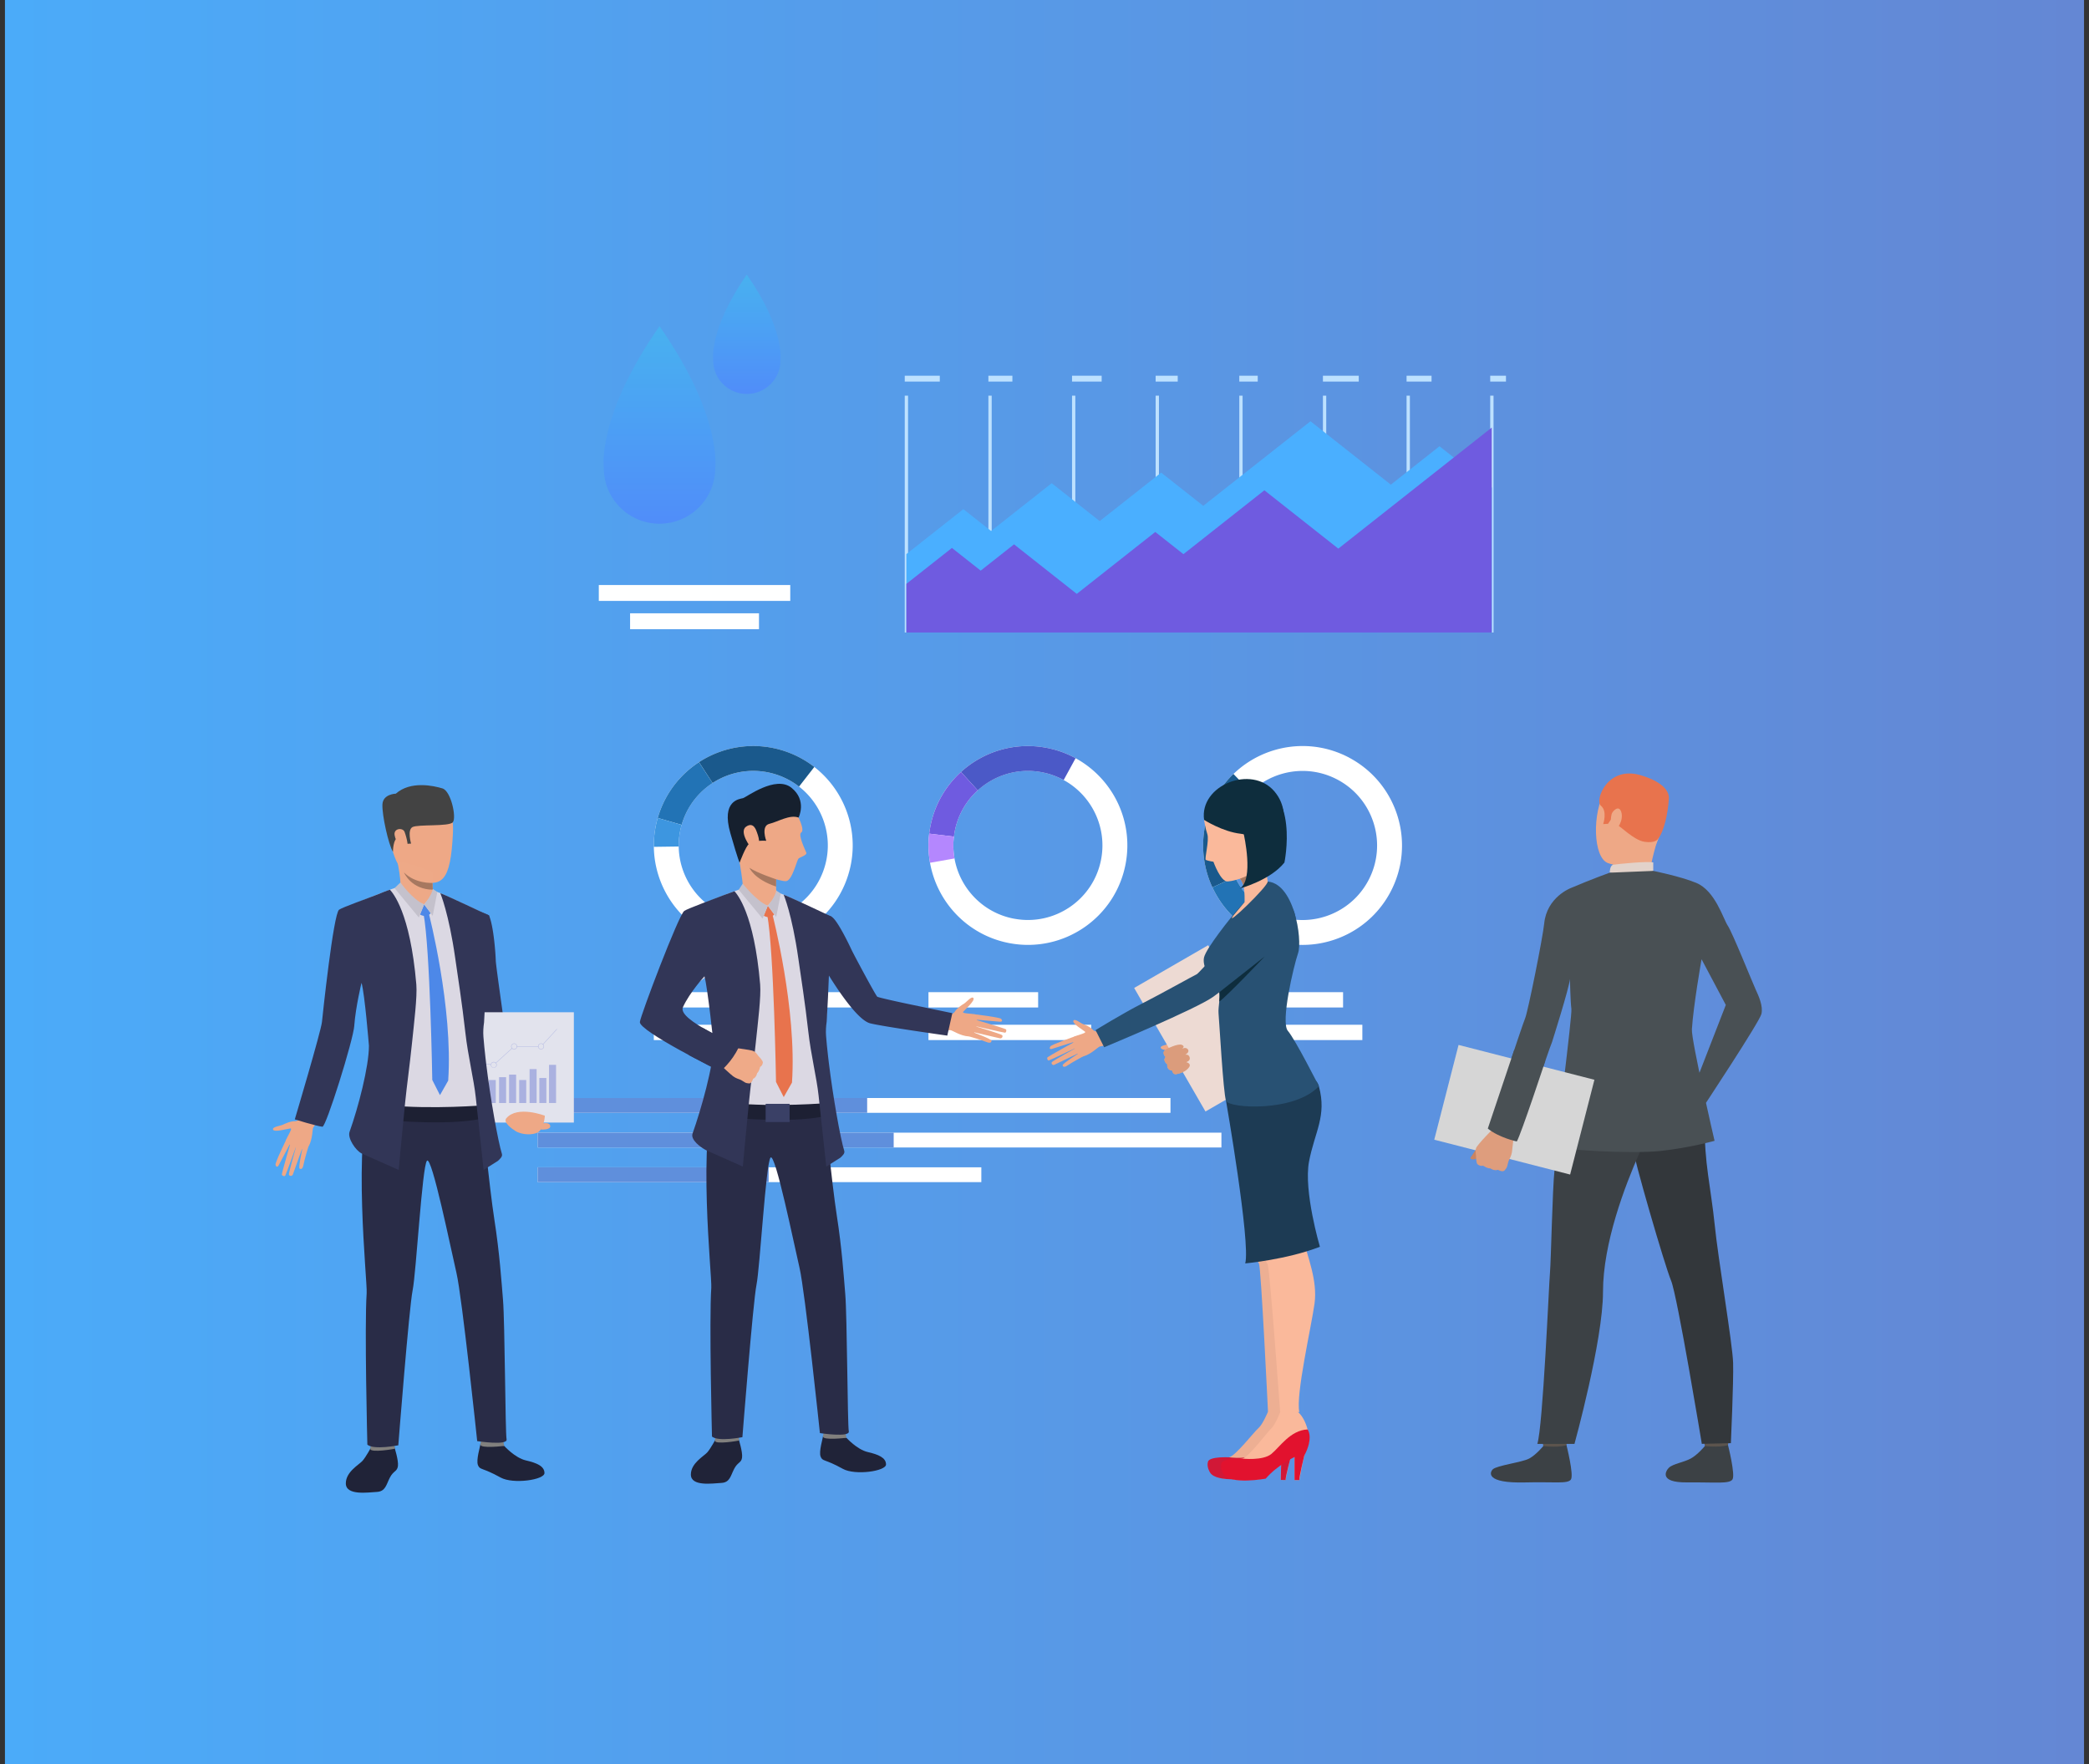 <svg xmlns="http://www.w3.org/2000/svg" xmlns:xlink="http://www.w3.org/1999/xlink" id="Layer_1" viewBox="0 0 752 635"><rect x="0" y="0" width="752" height="635" fill="#333333" stroke="none"/><defs><linearGradient id="linear-gradient" x1="1.78" x2="750.22" y1="317.5" y2="317.5" gradientUnits="userSpaceOnUse"><stop offset="0" stop-color="#4babf9"/><stop offset="1" stop-color="#6487d4"/></linearGradient><linearGradient id="linear-gradient-2" x1="487.18" x2="487.18" y1="231.32" y2="629.75" gradientUnits="userSpaceOnUse"><stop offset="0" stop-color="#fff"/><stop offset="1"/></linearGradient><linearGradient id="linear-gradient-3" x1="487.18" x2="487.18" y1="231.32" y2="629.75" gradientUnits="userSpaceOnUse"><stop offset="0" stop-color="#415ec4"/><stop offset="1" stop-color="#6388d5"/></linearGradient><linearGradient xlink:href="#linear-gradient-2" id="linear-gradient-4" x1="260.68" x2="260.68"/><linearGradient xlink:href="#linear-gradient-3" id="linear-gradient-5" x1="260.68" x2="260.68"/><linearGradient id="linear-gradient-6" x1="370.03" x2="370.03" y1="479.11" y2="159.24" gradientUnits="userSpaceOnUse"><stop offset="0"/><stop offset="1" stop-color="#fff"/></linearGradient><linearGradient id="linear-gradient-7" x1="370.03" x2="370.03" y1="479.11" y2="159.24" gradientUnits="userSpaceOnUse"><stop offset="0" stop-color="#fff"/><stop offset="1" stop-color="#fff"/></linearGradient><linearGradient id="linear-gradient-8" x1="237.41" x2="237.41" y1="46.74" y2="232.13" gradientUnits="userSpaceOnUse"><stop offset="0" stop-color="#40d5e6"/><stop offset="1" stop-color="#57f"/></linearGradient><linearGradient xlink:href="#linear-gradient-8" id="linear-gradient-9" x1="268.84" x2="268.84" y1="56.16" y2="168.16"/><linearGradient xlink:href="#linear-gradient-6" id="linear-gradient-10" x1="376" x2="376" y1="574.75" y2="491.99"/><linearGradient id="linear-gradient-11" x1="376" x2="376" y1="574.75" y2="491.99" gradientUnits="userSpaceOnUse"><stop offset="0" stop-color="#bae1ff"/><stop offset="1" stop-color="#51a2f0"/></linearGradient><filter id="luminosity-noclip" width="526.06" height="435.59" x="224.15" y="110.65" color-interpolation-filters="sRGB" filterUnits="userSpaceOnUse"><feFlood flood-color="#fff" result="bg"/><feBlend in="SourceGraphic" in2="bg"/></filter><filter id="luminosity-noclip-2" width="526.06" height="32766" x="224.15" y="-8566.39" color-interpolation-filters="sRGB" filterUnits="userSpaceOnUse"><feFlood flood-color="#fff" result="bg"/><feBlend in="SourceGraphic" in2="bg"/></filter><filter id="luminosity-noclip-3" width="517.79" height="435.59" x="1.78" y="110.65" color-interpolation-filters="sRGB" filterUnits="userSpaceOnUse"><feFlood flood-color="#fff" result="bg"/><feBlend in="SourceGraphic" in2="bg"/></filter><filter id="luminosity-noclip-4" width="517.79" height="32766" x="1.78" y="-8566.39" color-interpolation-filters="sRGB" filterUnits="userSpaceOnUse"><feFlood flood-color="#fff" result="bg"/><feBlend in="SourceGraphic" in2="bg"/></filter><filter id="luminosity-noclip-5" width="382.49" height="397.18" x="178.79" y="66.42" color-interpolation-filters="sRGB" filterUnits="userSpaceOnUse"><feFlood flood-color="#fff" result="bg"/><feBlend in="SourceGraphic" in2="bg"/></filter><filter id="luminosity-noclip-6" width="382.49" height="32766" x="178.79" y="-8566.39" color-interpolation-filters="sRGB" filterUnits="userSpaceOnUse"><feFlood flood-color="#fff" result="bg"/><feBlend in="SourceGraphic" in2="bg"/></filter><filter id="luminosity-noclip-7" width="621.33" height="37.76" x="65.34" y="511.23" color-interpolation-filters="sRGB" filterUnits="userSpaceOnUse"><feFlood flood-color="#fff" result="bg"/><feBlend in="SourceGraphic" in2="bg"/></filter><filter id="luminosity-noclip-8" width="621.33" height="32766" x="65.34" y="-8566.39" color-interpolation-filters="sRGB" filterUnits="userSpaceOnUse"><feFlood flood-color="#fff" result="bg"/><feBlend in="SourceGraphic" in2="bg"/></filter><mask id="mask-1" width="526.06" height="32766" x="224.15" y="-8566.39" maskUnits="userSpaceOnUse"/><mask id="mask" width="526.06" height="435.59" x="224.15" y="110.65" maskUnits="userSpaceOnUse"><g style="filter:url(#luminosity-noclip)"><g style="mask:url(#mask-1)"><path d="M739.96 406.4h-6.18l-7.34-122.83h3.81v-29.56h-5.58l-1.4-23.47.09-.09-.1-.09-4.33-72.4h3.2v-21.65h-4.48l-.18-2.89h-13.95v-22.76h-7.24v22.76h-13.95l-.17 2.89h-4.48v21.65h3.19l-4.33 72.4-.09.09.08.09-1.4 23.47h-5.57v29.56h3.8l-7.34 122.83h-12.51V216.73h-23.46V406.4h-16.8V245.71h-20v73.98h-24.07V281.4h-5.27v3.85h-3.43c-.75-5.87-5.1-10.62-10.77-11.96v-21.43c0-15.8-12.86-28.65-28.66-28.65h-21.67v-4.29h-16.02v18.61h-1.4c-11.55 0-21.19 8.19-23.44 19.08a24.3 24.3 0 0 0-.49 4.85v58.23h-7.28V206h-18.58v113.69h-9.44v-85.87h-21.8v85.87h-14.67V336h-7.84v25.58h7.84v44.82h-5.36c-11.27-59.84-13.67-103.64-14.01-126.3-.17-11.45.19-17.51.19-17.51H264.41s.43 7.28.12 20.98a769 769 0 0 1-.28 8.89c-.06 1.49-.12 3.03-.21 4.62-.08 1.74-.17 3.56-.28 5.42-.09 1.67-.2 3.39-.31 5.16-.64 9.74-1.59 20.95-3 33.53-.16 1.43-.32 2.87-.5 4.34-.59 5.03-1.25 10.27-2 15.71-.25 1.85-.51 3.72-.78 5.63-1.2 8.31-2.57 17.07-4.17 26.24-.22 1.28-.45 2.57-.68 3.87-.55 3.1-1.12 6.24-1.72 9.43h-26.45v139.84h526.06V333.3c-1.72 19.63-4.81 44.23-10.26 73.11ZM542.88 273.29c-6.24 1.48-10.89 7.07-10.89 13.76v32.65h-7.27v-58.23c0-13.22-10.71-23.93-23.93-23.93h-1.4v-7.48h21.67c12.03 0 21.82 9.79 21.82 21.82v21.43Zm21.05 46.4h-3.31v-8.11h3.31zm0-12.09h-3.31v-8.11h3.31zm0-12.1h-3.31v-6.26h3.31zm164.77 83.26-26.37-26.38 23.4-23.4 2.98 49.78Zm-3.36-56.29-22.82-22.82 16.08-16.08h4.41zm-4.09-68.46h-17.64l-1.91-1.9 18.34-18.34zm-19.63-96.06h6.73l-6.73 6.74zm0 11.58 11.56-11.58h2.33l1.66 27.7-15.55-15.56v-.57Zm0 5.41 14.33 14.34-14.33 14.34zm0 33.51 15.96-15.96 2.04 34.22-17.99-17.99v-.27Zm0 5.1 16.9 16.9-16.9 16.91zm0 70.02h12.15l-12.15 12.16zm0 20.02 22.33 22.33-22.33 22.33v-44.67Zm-21.85-69.82 18.34 18.34-1.9 1.9h-17.65zm-2.98 49.8h4.42l16.08 16.08-22.81 22.82zm-2.7 45.42 23.41 23.4-26.38 26.38 2.98-49.78Zm-4.62 77.41 1.28-21.45 21.85 21.45zm28.73 0h-1.22l-24.34-24.34 25.56-25.55zm0-58.14-22.33-22.33 22.33-22.33v44.67Zm0-52.54-12.16-12.16h12.16zm0-48.37-16.91-16.91 16.91-16.9zm0-38.64-18.01 17.99 2.05-34.22 15.96 15.96zm0-5.09-14.34-14.34 14.34-14.34zm0-33.52-15.56 15.56 1.66-27.7h2.33l11.58 11.58v.57Zm0-5.4-6.74-6.74h6.74zm3.42 241.7v-49.89l25.54 25.55-24.32 24.34zm5.59 0 21.85-21.45 1.29 21.45z" style="fill:url(#linear-gradient-2);mix-blend-mode:multiply"/></g></g></mask><mask id="mask-3" width="517.79" height="32766" x="1.78" y="-8566.39" maskUnits="userSpaceOnUse"/><mask id="mask-2" width="517.79" height="435.59" x="1.78" y="110.65" maskUnits="userSpaceOnUse"><g style="filter:url(#luminosity-noclip-3)"><g style="mask:url(#mask-3)"><path d="M426.39 256.6s1.33 22.6-2.37 63.09c-1.33 14.62-3.32 31.57-6.26 50.63-8.11-57.17-6.18-90.22-6.18-90.22h-90.13s2.76 47.16-12.15 126.3h-6.18l-7.34-122.83h3.8v-29.56h-5.57l-1.4-23.47.08-.09-.09-.09-4.33-72.4h3.2v-21.65h-4.48l-.18-2.89h-13.95v-22.76h-7.24v22.76h-13.95l-.18 2.89h-4.48v21.65h3.2l-4.33 72.4-.09.09.08.09-1.4 23.47h-5.57v29.56h3.8l-7.34 122.83h-12.53V216.73h-23.45V406.4h-16.81V245.71h-20v73.98h-24.06V281.4h-5.28v3.85h-3.43a14.15 14.15 0 0 0-10.77-11.96v-21.43c0-15.8-12.85-28.65-28.65-28.65H68.71v-4.29H52.69v18.61h-1.4c-13.22 0-23.93 10.71-23.93 23.93v58.23h-7.28V206H1.78v340.25h517.79V256.61h-93.18Zm-314.18 16.69c-6.25 1.48-10.9 7.07-10.9 13.76v32.65h-7.26v-58.23c0-13.22-10.71-23.93-23.93-23.93h-1.4v-7.48h21.67c12.03 0 21.82 9.79 21.82 21.82v21.43Zm21.04 46.4h-3.3v-8.11h3.3zm0-12.09h-3.3v-8.11h3.3zm0-12.1h-3.3v-6.26h3.3zm164.78 83.26-26.37-26.38 23.4-23.4 2.98 49.78Zm-27.09-83.04v-12.16h12.16zm16.99-12.15h4.42l2.32 38.9-22.82-22.82zm5.36 42.35-22.35 22.33v-44.67l22.35 22.33Zm-25.76-78.57-16.91-16.91 16.91-16.9zm0-43.73-14.34-14.34 14.34-14.34zm23.05 50.39h-17.65l-1.9-1.9 18.34-18.34zm-19.64-96.06h6.74l-6.74 6.74zm0 11.58 11.58-11.58h2.33l1.66 27.7-15.56-15.56v-.57Zm0 5.41 14.34 14.34-14.34 14.34zm0 33.51 15.96-15.96 2.05 34.22-18.01-17.99zm0 5.1 16.91 16.9-16.91 16.91zm-3.41-55.6v6.74l-6.74-6.74zm-13.9 0h2.33l11.58 11.58v.57l-15.56 15.56 1.66-27.7Zm-2.06 34.54 15.96 15.96v.27l-18.01 17.99zm-2.47 41.28 18.34 18.34-1.9 1.9h-17.65zm-2.97 49.8h4.41l13.52 13.51 2.57 2.57-22.81 22.82zm-2.71 45.42 16.54 16.54 6.86 6.86-8.86 8.86-17.51 17.52zm-4.63 77.41 1.29-21.45 12.25 12.02 9.61 9.43H238.8Zm28.74 0h-1.23L253 393.1l-11.03-11.04 25.56-25.55zm0-58.14-7.07-7.07-15.28-15.27 18.27-18.26 4.07-4.07v44.67Zm0-52.54-12.16-12.16h12.16zm3.41 110.68v-49.89l25.55 25.55-24.34 24.34h-1.22Zm5.61 0 21.85-21.45 1.29 21.45z" style="mix-blend-mode:multiply;fill:url(#linear-gradient-4)"/></g></g></mask><mask id="mask-5" width="382.49" height="32766" x="178.79" y="-8566.39" maskUnits="userSpaceOnUse"/><mask id="mask-4" width="382.49" height="397.18" x="178.79" y="66.42" maskUnits="userSpaceOnUse"><g style="filter:url(#luminosity-noclip-5)"><g style="mask:url(#mask-5)"><path d="M178.79 66.42h382.49V463.6H178.79z" style="mix-blend-mode:multiply;fill:url(#linear-gradient-6)"/></g></g></mask><mask id="mask-7" width="621.33" height="32766" x="65.34" y="-8566.39" maskUnits="userSpaceOnUse"/><mask id="mask-6" width="621.33" height="37.76" x="65.34" y="511.23" maskUnits="userSpaceOnUse"><g style="filter:url(#luminosity-noclip-7)"><g style="mask:url(#mask-7)"><path d="M686.67 530.11c0 10.43-139.09 18.88-310.67 18.88s-310.66-8.45-310.66-18.88S204.43 511.23 376 511.23s310.67 8.45 310.67 18.88" style="mix-blend-mode:multiply;fill:url(#linear-gradient-10)"/></g></g></mask><style>.cls-1{fill:#33373b}.cls-2{fill:#1d3b54}.cls-3{fill:#1a598c}.cls-9{fill:#434343}.cls-10{fill:#aab1e0}.cls-12{fill:#5f8fdc}.cls-16{fill:#81807e}.cls-19{fill:#fff}.cls-21{fill:#495054}.cls-22{fill:#292c47}.cls-24{fill:#de9d7d}.cls-27{fill:#dbd8e3}.cls-30{fill:#db9c7c}.cls-31{fill:#202338}.cls-33{fill:#fab99b}.cls-34{fill:#eea987}.cls-36{fill:#1d2033}.cls-38{fill:#edaf93}.cls-39{fill:#2273b5}.cls-40{fill:#e8734d}.cls-42{fill:#16202e}.cls-43{fill:#3a4066}.cls-44{fill:#eddad3}.cls-48{fill:#d6d6d6}.cls-49{fill:#bde1ff}.cls-50{fill:#c4c1cc}.cls-51{fill:#323657}.cls-53{fill:#efaa88}.cls-54{fill:#6f5be0}.cls-55{fill:#a77860}.cls-56{fill:#0e2d3d}.cls-58{fill:#c98462}.cls-60{fill:#feffff}.cls-61{fill:#3c4145}.cls-63{fill:#eea886}.cls-64{fill:#e2d2ca}.cls-66{fill:#5c544d}.cls-69{fill:#e2e3ed}.cls-70{fill:#285173}.cls-71{fill:#4d88e8}</style></defs><path d="M687.31 539.67s.74 5.17.83 5.95 8.21-.46 8.21-.46l.66-6.16s-8.68-.06-9.69.67Z" class="cls-66"/><path d="M688.05 544.95s-2.57 3.12-5.06 4.47c-2.49 1.36-6.39 1.9-7.86 3.3-1.06 1.01-3.87 5.38 6.46 5.29s15.31.62 16.41-1.06c1.11-1.67-1.6-12.36-1.6-12.36s-2.45.89-8.35.35Z" class="cls-61"/><path d="M629.16 539.67s.74 5.17.83 5.95 8.21-.46 8.21-.46l.66-6.16s-8.68-.06-9.69.67Z" class="cls-66"/><path d="M629.9 544.95s-2.57 3.12-5.06 4.47c-2.49 1.36-11.64 2.47-13.11 3.88-1.06 1.01-2.83 5.1 11.71 4.72 10.32-.27 15.31.62 16.41-1.06 1.11-1.67-1.6-12.36-1.6-12.36s-2.3.95-8.35.35" class="cls-61"/><path d="M684.42 406.19s4.32 12.83 3.75 23.89 2.23 23.15 3.38 34.7c1.28 12.88 6.5 43.36 6.69 50.24.19 6.89-.81 28.88-.81 28.88l-10.46.24s-8.79-53.29-11.06-58.73c-2.28-5.44-13.56-44.2-13.94-48.55s22.45-30.68 22.45-30.68Z" class="cls-1"/><path d="M640.45 408.47s-5.75 30.3-6.5 37.07c-.76 6.77-1.26 32.75-1.64 36.98s-2.53 55.34-4.55 61.63h13.37s10.27-37.16 10.27-54.74 7.93-38.22 13.05-49.82 16.84-11.87 19.99-33.4c0 0-39.72-4.54-43.98 2.28Z" class="cls-61"/><path d="M667.63 304.91s-10.54-3.94-15.4 4.09c-4.86 8.02-4.39 24.09.92 26.07s13.3.94 16.02-4.08 5.18-12.28 5.06-17.13-3.83-7.54-6.59-8.94Z" class="cls-63"/><path d="M654.91 334.57s.43 2.76-.28 4.12c-.7 1.36 13.26 1.4 13.26 1.4s1.13-7.4 3.28-13.66-16.26 8.14-16.26 8.14" class="cls-63"/><path d="M671.18 326.43s-.96 1.59-4.9.97c-3.93-.62-8.73-5.85-10.38-6.43-1.64-.57-1.66-1.54-1.66-1.54l-1.03 1.5-1.74.11s1.59-4.68-.81-6.59 2.49-15.15 15.11-10.74c0 0 9.69 2.67 9.34 8.18s-1.76 11.79-3.93 14.53Z" class="cls-40"/><path d="M653.81 338.53s.04-2.6 1.22-2.85 13.01-1.39 14.46-.82v3.03s-2.79 1.72-15.68.64" class="cls-64"/><path d="M654.51 317.44c.22-.92 2.57-3.57 3.47-.74s-1.36 6.63-2.62 6.31c-1.26-.33-1.41-3.23-.85-5.57" class="cls-63"/><path d="M653.81 338.53s-6.49 2.33-14 5.53c0 0-8.64 3.23-9.58 12.77-.5 5.07-5.89 31.96-6.9 34.23-1.01 2.28-12.97 38.83-13.4 39.59-.42.76 9.76 4.99 10.44 4.65.67-.34 11.58-33.34 12.68-35.78 0 0 6.28-19.79 6.45-22.74 0 0 .18 8.41.52 10.77s-5.58 48.18-5.42 49.45c.17 1.26 26.91 2.87 37.62 1.69 10.7-1.18 19.34-3.64 19.34-3.64s-8.42-36.16-8.16-40.17c.56-8.73 3.48-25.19 3.48-25.19l8.73 16.45-11.17 28.74 2.56 8.73s20.76-31.37 21.43-34.23c.67-2.87-1.02-6.52-2.11-8.88-1.1-2.36-8.29-20.32-9.98-22.85s-4.53-12.65-11.42-15.47c-5.76-2.36-15.42-4.29-15.42-4.29l-15.68.64Z" class="cls-21"/><path d="m599.393 400.544 48.908 12.54-8.747 34.116-48.908-12.54z" class="cls-48"/><path d="M605.67 438.11s-1.4 2.26-1.91 2.9 1.25 1.05 2.01.4-.1-3.3-.1-3.3" class="cls-58"/><path d="M615.85 445.83s.83-.86 1-1.41c0 0 .25-1.03.46-1.75.07-.23.14-.43.19-.55.23-.52.9-1.58 1.12-2.97s.83-7.65.83-7.65l-3.79-.95-3.04-.64s-6.57 6.56-6.93 7.83c-.03.13-.06.25-.08.37-.19 1.11.13 2.02.1 2.61-.01.22.02 2.39.53 2.8.7.57 1.42.67 2.01.48 0 0 1.43 1.05 2.61.98 0 0 1.28 1.01 2.74.51 0 0 1.42.88 2.25.34" class="cls-24"/><path d="M630.64 406.26s-8.68 26.29-10.27 29.04c0 0-6.37-1.34-10.44-4.65l9.53-28.37 11.18 3.97Z" class="cls-21"/><path d="M508.81 395.25s-2.8 2.75-3.77 2.62c-.98-.14-2.47.57-3.37.61-.9.05-3.39-.7-4.28-.31-.36.16-2.24 1.99-3.01 2.23s-2.4.53-2.19 1.19 1.74.79 1.74.79-.69.26-.68.9c.02 1.24.72 1.57.72 1.57s-.54.72-.4 1.23c.31 1.13 1 1.43 1 1.43s-.18.65.2 1.35c.48.9 1.5.88 1.5.88s.34 1.27 1.08 1.33 1.31-.29 1.9-.4c.58-.11 5.36-2.65 7.94-5.74 2.59-3.1 5.82-5.18 5.82-5.18l-4.19-4.51Z" class="cls-34"/><path d="M532.59 343.48s-.21 4.06-2.52 8.57c-2.31 4.5-2.31 10.82-2.64 12.97-.33 2.14-6.34 22.82-6.86 23.4s-2.35 1.37-6.04 7.63-11.43 12.04-11.43 12.04l6.4 6.29s17.16-11.87 19.77-18.63c2.79-7.23 8.85-27.94 8.85-27.94s6.28-20.65-5.53-24.31Z" class="cls-2"/><path d="M534.948 409.115 508.3 424.5l-25.675-44.47 26.648-15.386z" class="cls-44"/><path d="M530.84 532.49s-1.93 4.68-3.46 5.97c-1.52 1.29-8.28 10.08-10.61 10.52s-6.98.75-7.17 1.74-.3 5.79 6.32 5.95c6.63.16 8.37.03 9.98-1.59s7.94-6.28 9.68-6.24l-.2 8.28 1.74.04s1.9-10.23 3.27-12.19.14-9.28-3.19-12.34-6.38-.15-6.38-.15Z" class="cls-38"/><path d="M516.77 548.98s7.35 1 10.48-1.41c3.12-2.41 7.04-8.41 13.28-8.53 0 0 2.24 2.86-1.42 9.4 0 0-2.02 7.49-1.97 8.73l-1.74-.04.2-8.28s-6.24 2.75-10.56 7.54c0 0-12.71 2.02-15.1-1.93 0 0-1.32-1.98-.74-3.91s7.58-1.56 7.58-1.56Z" style="fill:#234663"/><path d="M544.8 411.44s7.77 9.44-1.97 26.27c0 0-.83 8.6-1 11.83s-2.25 15.31-1.13 21.17 4.77 14.66 3.41 23.08c-1.37 8.41-7.6 32.7-6.4 38.92l-6.91-.16s-2.46-51.44-3.23-53.25-3.82-5.75-3.45-13.73c.37-7.99-7.82-40.7-7.78-49.77s28.47-4.35 28.47-4.35Z" class="cls-38"/><path d="M535.23 532.64s-1.82 4.72-3.31 6.05-8.04 10.27-10.36 10.77-6.96.91-7.13 1.91c-.17.99-.17 5.8 6.46 5.8s8.37-.17 9.94-1.82c1.57-1.66 7.79-6.46 9.53-6.46v8.29h1.74s1.66-10.27 2.98-12.26c1.33-1.99-.08-9.28-3.48-12.26s-6.38 0-6.38 0Z" class="cls-33"/><path d="M521.56 549.46s7.37.83 10.44-1.66 6.84-8.57 13.07-8.84c0 0 2.3 2.81-1.2 9.43 0 0-1.85 7.53-1.76 8.78h-1.74v-8.29s-6.18 2.9-10.38 7.79c0 0-12.65 2.32-15.14-1.57 0 0-1.37-1.95-.83-3.89.54-1.95 7.54-1.74 7.54-1.74Z" class="cls-70"/><path d="M546.31 411.3s7.99 9.25-1.35 26.31c0 0-.63 8.62-.72 11.85s-1.89 15.36-.63 21.19c1.26 5.84 5.12 14.55 3.95 22.99s-6.82 32.87-5.48 39.06h-6.91s-3.68-51.36-4.49-53.16-3.95-5.66-3.77-13.65-11.05-38.61-11.22-47.68c-.18-9.07 30.62-6.91 30.62-6.91" class="cls-33"/><path d="M515.69 420.64s8.9 51.18 6.92 58.55c0 0 15.03-1.38 26.88-5.99 0 0-5.92-20.03-3.92-30.65s6.51-16.43 3.54-27.16-33.42 5.25-33.42 5.25" class="cls-2"/><path d="M471.72 395.54s-2.87.8-3.98-.48c-.95-1.09-2.96-1.83-3.58-2.05-.83-.3-3.02-2.18-3.42-1.14-.39 1.04 3.47 3.27 4.19 3.9s-3.5 1.29-4.17 2.01c-.68.73.81 7.64 3.65 6.86 2.84-.79 5.35-3.5 5.88-3.54s2.09-.49 2.09-.49l-.66-5.06Z" class="cls-63"/><path d="M461.38 397.43s-8.53 2.98-8.94 3.66c-.4.67-.21 1.13.6.88s8.33-2.64 8.33-2.64-9.51 5.23-9.96 5.71c-.26.28.05 1.18.5 1.09s10.16-4.73 10.16-4.73-8.87 4.9-9.12 5.41c-.22.45.27 1.2.95.88s9.17-4.4 9.17-4.4-6.23 3.97-6.19 4.53c.02.34.26 1.13 1.83.06 1.58-1.07 5.56-3.22 5.56-3.22z" class="cls-63"/><path d="M521.8 306.6c-4.04-.08-12.93 2.2-14.01 12.93 0 0 .4 2.87 1.17 5.12.76 2.24-1.08 8.98-.54 9.29s2.74.67 2.74.67 2.56 7.23 5.12 7.09c2.56-.13 12.2-2.41 16.51-11.61s5.33-23.17-10.99-23.5Z" class="cls-33"/><path d="M507.79 319.53s6.67 4.28 13.2 5 10.87 7.31 10.87 7.31 9.55-12.7 1.28-22.52c-8.26-9.82-27.12-2.22-25.35 10.21" class="cls-56"/><path d="M549.12 415.39c-8.71 9.43-32.44 8.04-33.43 5.25-.99-2.78-2.42-28.64-2.69-31.43-.11-1.17.11-2.7.26-4.24.11-1.18.18-2.37.03-3.41-.12-.84-.4-1.59-.92-2.14-2.18-2.29-5.39-7.09-4.58-10.42.81-3.32 9.61-14.37 12.3-17.42s9.88-9.87 9.88-9.87c10.24-.18 13.29 21.01 11.67 25.77s-6.37 24.87-3.68 28.01c2.7 3.14 11.16 19.89 11.16 19.89Z" class="cls-70"/><path d="M530.69 341.71c-.62-3.33 0-8.13 0-8.13s-12.15 5.62-10.05 7.14c.55.4.93 1.16 1.19 2.07.74 2.59.53 6.39.53 6.39l-4.03 4.8c-3.56 4.88 12.66-10.66 12.36-12.27" class="cls-33"/><path d="M523.68 324.15c0-1.26 1.35-3.19 3.46-1.53s-.49 7.72-2.2 7.18-1.26-4.36-1.26-5.66Z" class="cls-63"/><path d="M520.64 340.72c.55.4 1.01 1.44 1.27 2.35 4.71-2.82 6.95-7.34 7.02-7.47-2.57 3.17-8.29 5.12-8.29 5.12" class="cls-55"/><path d="M538.6 349.48s-6.01-4.77-10.21-1.57-4.99 6.4-6.26 8.26c-1.28 1.87-16.21 18.62-16.96 18.92-.75.31-13.17 7.25-19.93 10.68-6.63 3.36-16.51 9.44-16.51 9.44l3.1 6.17s33.2-13.77 39.32-18.21c5.97-4.33 23.34-18.37 23.34-18.37s10.83-5.16 4.12-15.32Z" class="cls-70"/><path d="M494.28 402.01s4.12-2.1 5.53-1.49-.03 1.45-.03 1.45 1.42-.85 2.19.18c.78 1.04-.97 1.93-.97 1.93s1.24-.36 1.61.94-1.24 1.72-1.24 1.72 2.01.45 1.01 1.85c-1.7 2.36-5.05 2.48-5.05 2.48s-.81-.05-1.08-1.33c0 0-2 .02-1.7-2.24 0 0-1.89-1.25-.59-2.66 0 0-1.93-1.45.31-2.84Z" class="cls-30"/><path d="M522.09 324.71s3.76 16.37-1.45 19.54c0 0 11.06-2.99 16.08-9.37 0 0 5.56-26.53-11.73-29.5-17.08-2.94-2.9 19.32-2.9 19.32ZM529.57 368.74c-.4.43-13.31 14.01-16.31 16.22.11-1.18.18-2.37.03-3.41 0 0 15.74-12.4 16.28-12.82Z" class="cls-56"/><path d="M332.04 542.35s-1.87 3.48-3.08 4.86c-1.22 1.38-5.89 3.85-5.91 7.95-.03 4.45 7.87 3.21 10.96 3.05s3.32-2.54 4.62-5.06 2.61-2.09 2.85-4.12-1.26-6.68-1.26-6.68zM379.04 541.95s3.81 4.25 7.67 5.14 6.57 2.03 6.59 4.46c.03 2.44-11.12 4.04-15.54 1.59-6.6-3.67-7.27-2.56-8-4.4-.73-1.83.88-6.74.83-7.32-.06-.72 8.44.53 8.44.53Z" class="cls-31"/><path d="M378.62 539.91s.5 1.99.43 2.03-8.71 1.07-8.44-.53c.21-1.3.51-2.7.51-2.7zM340.11 541.01s.36 1.9.29 1.94c-.07.05-8.75 1.6-8.7.02.04-1.25.8-2.71.8-2.71z" class="cls-16"/><path d="M370.77 420.77s3.14 30.48 4.77 40.92c1.91 12.2 2.56 22.28 3.09 28.6.67 7.94.8 47.01 1.27 49.34.47 2.32-10.4.64-10.4.64s-5.35-51.05-7.34-59.51c-1.86-7.88-8.75-41.79-10.44-39.64s-3.8 39.57-5.05 45.78-5.07 54.84-5.07 54.84-8.65 1.72-10.95-.22c0 0-1.05-41.91-.25-53.56.3-4.44-5.2-53.22 1.86-72.85 3.73-10.38 38.51 5.66 38.51 5.66" class="cls-22"/><path d="M342.59 414.01s2.09-3.17 4.31-3.57c2.22-.41-30.55-16.25-30.46-21.91.07-4.59 11.8-12.2 11.8-12.2v.05c.25.91 3.64 13.48 3.76 19.53.12 6.27-.37 27.84-.37 27.84l8.4 2.25 26.83.25 6.12-2.5s-.67-6.94-.92-11.81c-.15-3.1-.76-8.64-.6-14.04 0 0-.1-5.69.47-8.14.06-10.82.72-21.54.72-21.54.36-4.91.62-9.49.76-13.77-1.18-.63-2.61-1.36-3.75-1.9-3.52-1.68-8.43-3.94-11.58-5.38-1.85-.85-3.65-1.47-3.65-1.47s-12.59-1.21-13.61-1.14c-.32.02-1.9.57-3.96 1.36-4.47 1.69-13.07 5.14-14.44 6.13-2.01 1.44-15.17 36.26-15.36 38.65-.35 4.31 35.55 23.32 35.55 23.32Z" class="cls-27"/><path d="M372.18 421.46s-18.43 1.57-34.57 0v5.3s24.03 2.3 35.38-1.01z" class="cls-36"/><path d="M356.46 346.47s3 7.04 5.25 22.78c.86 6.05 2.47 16.22 3.63 26.61.92 8.19 3.01 16.59 3.68 22.86.69 6.49 2.77 25.62 2.77 25.62l5.04-3.18c.72-.67 1.73-1.53 1.44-2.46-1.39-4.48-4.04-19.27-5.61-32.16v-.03c-.07-.62-.15-1.24-.22-1.85 0-.03 0-.06-.01-.1-.3-2.58-.54-5.05-.72-7.31-.13-1.73-.01-3.43.23-5.09.7-11.57 1.05-23.78 1.05-23.78.37-5 .58-9.66.72-14.02 0 0-15.81-7.47-17.24-7.9ZM320.2 386.94c-2.19 4.79 20.06 13.33 19.56 14.51-1.2 2.84-6.11 8.61-6.11 8.61s-29.28-14.48-28.96-17.77c.24-2.39 13.96-38.54 15.97-39.98 1.16-.83 9.76-3.88 13.98-5.55.77-.3 3.4-1.29 4.1-1.56.9 1 7.07 7.81 9.25 33.54.37 4.34-.79 13.52-1.57 21.01-.83 8-1.74 14.24-2.41 20.92-1.32 13.18-2.25 23.66-2.25 23.66l-13.11-5.84c-2.12-1.06-5.79-3.83-4.99-6.07 3.03-8.49 7.58-24.58 7.58-32.03 0 0-2.14-20.56-3.3-24.57 0 0-5.28 5.73-7.73 11.09Z" class="cls-51"/><path d="M341.98 345.9s-.09-4.32-1.75-13.07c-.45-2.34 13.59 6.16 13.59 6.16s-.04.82-.07 1.93c-.02.58-.02 1.25-.02 1.91v.7c.01.62.04 1.21.09 1.71.05.52.36 1.43.47 1.69.58 1.33-7.59 2.35-12.32-1.03Z" class="cls-34"/><path d="m350.74 350.43 2.33 3.13s-1.36 1.83-3.78.48l1.46-3.6Z" class="cls-40"/><path d="M352.44 353.68s8.82 33.98 7.01 60.42l-2.97 5.23-2.78-5.48s-.76-47.31-3.18-60.26l1.92.08Z" class="cls-40"/><path d="m353.23 347.51-2.49 2.91s-4-.77-5.17-2.86 7.66-.05 7.66-.05" class="cls-34"/><path d="M353.8 344.96s-.29 2.22-3.06 5.47l3.03 4.07 1.64-8.44-1.6-1.1ZM341.71 342.49s4.99 6.34 9.03 7.94l-1.88 4.65-8.59-10.38 1.44-2.2Z" class="cls-50"/><path d="M425 389.49s9.24 1.08 9.76 1.67.4 1.09-.47 1.03-8.98-.78-8.98-.78 10.6 3.13 11.14 3.51c.32.22.13 1.21-.34 1.22-.47 0-11.2-2.48-11.2-2.48s9.89 2.94 10.23 3.4c.3.4-.09 1.28-.84 1.11s-10.12-2.37-10.12-2.37 7.03 2.6 7.08 3.18c.03.35-.09 1.21-1.88.48s-6.22-2-6.22-2l1.84-7.98Z" class="cls-63"/><path d="M414.07 389.93s3.08.16 4.02-1.4c.8-1.32 2.75-2.52 3.36-2.89.8-.5 2.77-2.9 3.33-1.93.57.96-3.05 4.1-3.69 4.9s3.8.51 4.61 1.09.37 7.92-2.67 7.77-6.06-2.33-6.6-2.24c-.55.08-2.23-.02-2.23-.02l-.12-5.27Z" class="cls-63"/><path d="M415.35 397.18s-22.68-3.18-27.71-4.41c-2.33-.57-5.39-3.78-8.3-7.56a97 97 0 0 1-2.8-3.84c-3.57-5.16-6.37-10.1-6.37-10.1s-10.56-12.38-2.09-17.89c0 0 3.63-.08 5.62 1 2.05 1.11 6.42 10.23 7.16 11.85.74 1.61 8.77 16.61 9.3 16.95.54.34 8.55 2.08 12.12 2.82 5.17 1.08 14.89 3.1 14.89 3.1l-1.82 8.1Z" class="cls-51"/><path d="M349.97 421.74h8.62v6.54h-8.62z" class="cls-43"/><path d="M344.19 414.4s-1.07-.04-1.53-.29c0 0-.8-.51-1.39-.85-.19-.1-.35-.19-.47-.24-.47-.19-1.57-.46-2.58-1.23s-4.3-3.85-4.3-3.85l2.13-3.27.98-3.24s7.67.76 8.69 1.37c.1.06.2.12.28.19.82.6 1.17 1.39 1.57 1.75.14.13 1.48 1.56 1.4 2.14-.1.81-.5 1.32-1 1.57 0 0-.27 1.57-1.08 2.27 0 0-.2 1.45-1.46 2.04 0 0-.37 1.45-1.24 1.63Z" class="cls-53"/><path d="M333.65 410.06s4.26-3.5 6.57-8.61l-13.09-7.17-4.86 9.89 11.37 5.89Z" class="cls-51"/><path d="M361.21 317.47s3.08 5.72 1.56 6.61c-1.26.73 1.48 6.35 1.84 7.26.36.92-2.29 1.58-2.85 2.17s-2.23 7.85-4.41 8.07-12-3.2-14.67-5.98-4.87-15.34-3.08-20.64c1.78-5.3 16.18-7.48 21.62 2.5Z" class="cls-63"/><path d="M361.82 318.71s3.15-6.17-2.57-10.75-16.26 3.46-17.45 3.76c-1.19.31-7.93.77-4.53 12.61 2.92 10.17 3.33 10.59 3.33 10.59s2.18-5.89 3.42-6.79c1.93-1.4 6.16-1.07 6.16-1.07s-2.02-5.36 1.14-6.11c3.15-.76 7.31-3.43 10.5-2.25Z" class="cls-42"/><path d="M346.83 324c-.28-.73-1.18-3.89-3.89-2.04s1.69 7.8 2.16 7.88 4.07.34 1.73-5.84" class="cls-63"/><path d="M353.72 342.83v.7c-8.03-2.69-9.58-6.75-9.58-6.75 2.5 1.77 9.6 4.14 9.6 4.14-.02.58-.02 1.25-.02 1.91" class="cls-55"/><path d="M208 545.28s-1.9 3.54-3.14 4.95-5.99 3.92-6.02 8.1c-.03 4.53 8.01 3.27 11.15 3.11 3.14-.17 3.38-2.58 4.7-5.15 1.32-2.56 2.66-2.13 2.91-4.2s-1.28-6.8-1.28-6.8H208Z" class="cls-31"/><path d="M255.59 424.57s-8.85-20.63-9.92-25.71c-.48-2.3-1.81-8.02-2.65-12.72a94 94 0 0 1-.71-4.7c-.79-6.23-.99-11.91-.99-11.91s-4.7-16.11 5.37-17.1c0 0 3.59 1.24 3.71 1.53 1.7 3.96 2.36 14.06 2.42 16.25.05 1.78 2.65 19.69 2.69 20.32.07 1.23 2.75 7.69 4.19 12.48 3.13 10.43 4.78 18.66 4.78 18.66l-8.9 2.91Z" class="cls-51"/><path d="M235.53 388.77h45.4v39.71h-45.4z" class="cls-69"/><path d="M264.99 409.24h2.53v12.21h-2.53zM268.5 412.45h2.53v9h-2.53zM271.99 407.71h2.53v13.74h-2.53z" class="cls-10"/><path d="M270.49 426.03s-.26 5.35-3.14 6.28-6.01.1-7.33-.71-4.66-3.17-3.41-4.65c3.99-4.75 13.89-.92 13.89-.92Z" class="cls-63"/><path d="M269.03 430.99s3.59.26 3.4-1.26-2.78-.93-2.78-.93z" class="cls-63"/><path d="M254.01 412.15h2.53v9.3h-2.53zM257.61 411.22h2.53v10.23h-2.53zM261.25 413.16h2.53v8.29h-2.53zM250.29 413.16h2.53v8.29h-2.53zM241.38 407.04s.04.07.07.1l-.1.07-2.71 1.83-.07-.1 2.71-1.83zM251.15 407.56s-.01.08-.01.12h-.12l-7.75-.94h-.12c0-.05.01-.1.01-.14h.12l7.75.94h.12ZM258.77 401.76l-.09.08-5.75 5.22-.09.08s-.05-.06-.08-.09l.09-.08 5.75-5.22.09-.08s.05.06.08.09M268.16 401.08v.06h-7.79v-.12h7.79zM274.87 394.89l-4.99 5.44-.08.09s-.06-.06-.09-.08l.08-.09 4.99-5.44z" class="cls-10"/><path d="M242.21 405.49a1.071 1.071 0 0 0-.92 1.62c.02.04.04.07.07.1a1.074 1.074 0 0 0 1.91-.47c0-.04.01-.08.01-.12v-.07c0-.59-.48-1.07-1.07-1.07Zm.93 1.24c-.08.44-.47.78-.94.78a.92.92 0 0 1-.75-.37c-.03-.03-.05-.07-.07-.1a1 1 0 0 1-.13-.48c0-.52.43-.95.95-.95s.95.43.95.95v.05c0 .04 0 .08-.01.12M252.92 407.06s-.05-.06-.08-.09a1.074 1.074 0 0 0-1.81.58c0 .04-.01.08-.01.12v.07a1.071 1.071 0 0 0 2.14 0c0-.26-.09-.49-.24-.67Zm-.83 1.63c-.52 0-.95-.43-.95-.95v-.05c0-.04 0-.08.01-.12.08-.44.47-.78.93-.78a.92.92 0 0 1 .74.36c.13.16.21.37.21.59 0 .52-.43.95-.95.95ZM260.5 401.02c-.03-.56-.5-1.01-1.07-1.01s-1.07.48-1.07 1.07c0 .26.09.49.24.67.03.03.05.06.08.09.19.19.46.31.75.31.57 0 1.04-.45 1.07-1.01v-.12m-1.07 1.01c-.26 0-.49-.1-.66-.27-.03-.03-.06-.06-.08-.09a.94.94 0 0 1-.21-.59c0-.52.43-.95.95-.95s.92.39.95.89v.12c-.03.5-.45.89-.95.89M269.88 400.33s-.06-.06-.09-.08a1.074 1.074 0 0 0-1.75.77v.12c.03.56.5 1.01 1.07 1.01s1.07-.48 1.07-1.07c0-.29-.12-.55-.3-.75m-.77 1.7c-.5 0-.92-.39-.95-.89v-.12a.952.952 0 0 1 1.55-.68c.03.03.06.05.09.08.16.17.27.4.27.66 0 .52-.43.95-.95.95Z" class="cls-10"/><path d="M183.89 425.33s-1.56 2.72-3.41 2.67c-1.57-.05-3.68.96-4.33 1.27-.87.41-4 .77-3.49 1.79s5.19-.35 6.23-.46c1.04-.1-1.66 3.53-1.61 4.54s6.57 4.69 8.13 2c1.55-2.69 1.35-6.46 1.72-6.89.37-.42 1.21-1.91 1.21-1.91z" class="cls-63"/><path d="M177.49 434.44s-4.18 8.5-3.96 9.27.72.94 1.14.16c.43-.78 4.29-8.11 4.29-8.11s-3.17 10.79-3.14 11.46c.02.39.96.78 1.23.38s4.05-10.95 4.05-10.95-2.94 10.08-2.73 10.63c.18.48 1.14.63 1.42-.11.27-.74 3.56-9.96 3.56-9.96s-1.65 7.45-1.18 7.81c.29.22 1.08.59 1.44-1.34s1.73-6.42 1.73-6.42l-7.84-2.83Z" class="cls-63"/><path d="M255.84 544.87s3.87 4.32 7.8 5.23 6.68 2.06 6.71 4.54-11.32 4.12-15.81 1.62c-6.72-3.73-7.4-2.61-8.14-4.47-.74-1.87.89-6.86.85-7.45-.06-.73 8.59.54 8.59.54Z" class="cls-31"/><path d="M255.41 542.8s.51 2.03.44 2.07c-.08.04-8.86 1.09-8.59-.54.22-1.32.52-2.75.52-2.75l7.64 1.22ZM216.21 543.92s.37 1.93.3 1.98-8.91 1.62-8.86.02c.04-1.27.82-2.76.82-2.76l7.75.76Z" class="cls-16"/><path d="M247.42 421.54s3.2 31.02 4.86 41.65c1.94 12.42 2.6 22.68 3.14 29.11.68 8.08.81 47.85 1.29 50.21s-10.58.65-10.58.65-5.44-51.96-7.47-60.57c-1.89-8.02-8.9-42.53-10.63-40.34-1.72 2.19-3.86 40.28-5.14 46.6s-5.16 55.82-5.16 55.82-8.8 1.75-11.14-.23c0 0-1.07-42.66-.25-54.51.31-4.52-5.29-54.17 1.89-74.15 3.8-10.56 39.19 5.76 39.19 5.76" class="cls-22"/><path d="M185.07 425.9s2.4 2.77 4.66 2.36 11.7-29.19 11.79-34.95c.07-4.67 2.62-17.01 2.62-17.01v.05c.25.92 3.7 13.72 3.82 19.87.13 6.38-.38 28.34-.38 28.34l8.55 2.29 27.3.26 6.23-2.54s-.68-7.06-.93-12.02c-.16-3.15-.77-8.8-.61-14.29 0 0-.1-5.79.48-8.29.06-11.01.73-21.92.73-21.92.37-4.99.63-9.66.77-14.02-1.2-.64-2.65-1.38-3.81-1.93-3.59-1.71-8.58-4.01-11.79-5.48-1.88-.86-3.72-1.49-3.72-1.49s-12.82-1.23-13.86-1.16c-.33.02-1.93.58-4.03 1.38-4.55 1.72-13.31 5.24-14.7 6.24-2.05 1.46-6.37 36.28-6.57 38.71-.35 4.39-6.56 35.61-6.56 35.61Z" class="cls-27"/><path d="M248.85 422.24s-18.76 1.6-35.18 0v5.39s24.46 2.34 36.01-1.03l-.82-4.36Z" class="cls-36"/><path d="M232.85 345.91s3.05 7.17 5.34 23.19c.88 6.15 2.51 16.51 3.69 27.08.93 8.34 3.07 16.89 3.74 23.27.7 6.61 2.82 26.08 2.82 26.08l5.13-3.23c.73-.68 1.76-1.56 1.46-2.51-1.41-4.56-4.11-19.61-5.71-32.74v-.03c-.08-.63-.15-1.26-.22-1.88 0-.03 0-.06-.01-.1-.3-2.62-.55-5.14-.73-7.44-.14-1.77-.01-3.49.23-5.18.72-11.78 1.07-24.2 1.07-24.2.38-5.09.59-9.84.74-14.26 0 0-16.09-7.61-17.55-8.04ZM201.9 393.57c-.4 5.35-10.18 36.55-11.48 36.42-2.28-.24-9.95-2.65-9.95-2.65s9.45-31.73 9.78-35.07c.24-2.43 4.12-38.94 6.16-40.4 1.18-.85 9.94-3.95 14.23-5.64.79-.31 3.37-1.28 4.08-1.55.91 1.01 7.28 7.91 9.5 34.1.37 4.41-.81 13.76-1.59 21.39-.84 8.14-1.77 14.49-2.46 21.3-1.35 13.41-2.29 24.08-2.29 24.08l-13.35-5.94c-2.16-1.08-5.15-5.51-4.34-7.79 3.09-8.64 6.97-23.41 6.97-30.99 0 0-1.49-18.57-2.67-22.65 0 0-2.1 8.61-2.61 15.41Z" class="cls-51"/><path d="M224.86 311.39s13.38-4.95 12.54 12.83-3.97 19.59-12.77 17.1c-8.8-2.48-9.54-13.7-10.68-19.1-1.15-5.4 6.54-10.05 10.92-10.83Z" class="cls-63"/><path d="M215.81 331.04s-.04-4.75 1.94-5.19 2.99 2.31 2.99 2.31l1.59-.09s-1.42-4.81.46-5.92c1.88-1.1 13.15-.13 14.56-1.75s-.64-11.24-3.71-12.19c-3.07-.94-11.47-2.86-16.8 1.89 0 0-4.64.09-4.82 3.86-.19 3.78 2.18 14.5 3.79 17.07Z" class="cls-9"/><path d="M219.98 323.84c-.59-1.57-3.93-1.37-3.59 1.11s3.1 6.31 4.21 5.59.19-4.55-.62-6.71Z" class="cls-63"/><path d="M218.11 345.33s1.18-.97-.51-9.87c-.45-2.38 12.56 2.84 12.56 2.84s-.11 1.95-.09 3.91c0 .88.03 1.75.11 2.46.05.53.37 1.46.48 1.72.59 1.36-7.73 2.39-12.54-1.05Z" class="cls-34"/><path d="M230.17 344.66c-7.81-.1-10.32-6.04-10.4-6.22 4.12 4.17 10.29 3.77 10.29 3.77 0 .88.03 1.75.11 2.46Z" class="cls-55"/><path d="m227.03 349.94 2.37 3.18s-1.39 1.86-3.85.49z" class="cls-71"/><path d="M228.72 353.25s8.78 33.82 6.97 60.15l-2.96 5.21-2.77-5.46s-.76-47.09-3.17-59.98l1.91.08Z" class="cls-71"/><path d="m229.57 346.97-2.54 2.97s-4.07-.79-5.26-2.91c-1.19-2.13 7.8-.05 7.8-.05Z" class="cls-34"/><path d="M230.15 344.38s-.29 2.26-3.12 5.56l3.08 4.14 1.67-8.59zM218.49 342.06s4.42 6.25 8.54 7.88l-1.91 4.73-8.74-10.57 2.12-2.04Z" class="cls-50"/><path d="M1.78 0h748.43v635H1.78z" style="fill:url(#linear-gradient)"/><g style="mask:url(#mask)"><path d="M739.96 406.4h-6.18l-7.34-122.83h3.81v-29.56h-5.58l-1.4-23.47.09-.09-.1-.09-4.33-72.4h3.2v-21.65h-4.48l-.18-2.89h-13.95v-22.76h-7.24v22.76h-13.95l-.17 2.89h-4.48v21.65h3.19l-4.33 72.4-.09.09.08.09-1.4 23.47h-5.57v29.56h3.8l-7.34 122.83h-12.51V216.73h-23.46V406.4h-16.8V245.71h-20v73.98h-24.07V281.4h-5.27v3.85h-3.43c-.75-5.87-5.1-10.62-10.77-11.96v-21.43c0-15.8-12.86-28.65-28.66-28.65h-21.67v-4.29h-16.02v18.61h-1.4c-11.55 0-21.19 8.19-23.44 19.08a24.3 24.3 0 0 0-.49 4.85v58.23h-7.28V206h-18.58v113.69h-9.44v-85.87h-21.8v85.87h-14.67V336h-7.84v25.58h7.84v44.82h-5.36c-11.27-59.84-13.67-103.64-14.01-126.3-.17-11.45.19-17.51.19-17.51H264.41s.43 7.28.12 20.98a769 769 0 0 1-.28 8.89c-.06 1.49-.12 3.03-.21 4.62-.08 1.74-.17 3.56-.28 5.42-.09 1.67-.2 3.39-.31 5.16-.64 9.74-1.59 20.95-3 33.53-.16 1.43-.32 2.87-.5 4.34-.59 5.03-1.25 10.27-2 15.71-.25 1.85-.51 3.72-.78 5.63-1.2 8.31-2.57 17.07-4.17 26.24-.22 1.28-.45 2.57-.68 3.87-.55 3.1-1.12 6.24-1.72 9.43h-26.45v139.84h526.06V333.3c-1.72 19.63-4.81 44.23-10.26 73.11ZM542.88 273.29c-6.24 1.48-10.89 7.07-10.89 13.76v32.65h-7.27v-58.23c0-13.22-10.71-23.93-23.93-23.93h-1.4v-7.48h21.67c12.03 0 21.82 9.79 21.82 21.82v21.43Zm21.05 46.4h-3.31v-8.11h3.31zm0-12.09h-3.31v-8.11h3.31zm0-12.1h-3.31v-6.26h3.31zm164.77 83.26-26.37-26.38 23.4-23.4 2.98 49.78Zm-3.36-56.29-22.82-22.82 16.08-16.08h4.41zm-4.09-68.46h-17.64l-1.91-1.9 18.34-18.34zm-19.63-96.06h6.73l-6.73 6.74zm0 11.58 11.56-11.58h2.33l1.66 27.7-15.55-15.56v-.57Zm0 5.41 14.33 14.34-14.33 14.34zm0 33.51 15.96-15.96 2.04 34.22-17.99-17.99v-.27Zm0 5.1 16.9 16.9-16.9 16.91zm0 70.02h12.15l-12.15 12.16zm0 20.02 22.33 22.33-22.33 22.33v-44.67Zm-21.85-69.82 18.34 18.34-1.9 1.9h-17.65zm-2.98 49.8h4.42l16.08 16.08-22.81 22.82zm-2.7 45.42 23.41 23.4-26.38 26.38 2.98-49.78Zm-4.62 77.41 1.28-21.45 21.85 21.45zm28.73 0h-1.22l-24.34-24.34 25.56-25.55zm0-58.14-22.33-22.33 22.33-22.33v44.67Zm0-52.54-12.16-12.16h12.16zm0-48.37-16.91-16.91 16.91-16.9zm0-38.64-18.01 17.99 2.05-34.22 15.96 15.96zm0-5.09-14.34-14.34 14.34-14.34zm0-33.52-15.56 15.56 1.66-27.7h2.33l11.58 11.58v.57Zm0-5.4-6.74-6.74h6.74zm3.42 241.7v-49.89l25.54 25.55-24.32 24.34zm5.59 0 21.85-21.45 1.29 21.45z" style="fill:url(#linear-gradient-3)"/></g><g style="mask:url(#mask-2)"><path d="M426.39 256.6s1.33 22.6-2.37 63.09c-1.33 14.62-3.32 31.57-6.26 50.63-8.11-57.17-6.18-90.22-6.18-90.22h-90.13s2.76 47.16-12.15 126.3h-6.18l-7.34-122.83h3.8v-29.56h-5.57l-1.4-23.47.08-.09-.09-.09-4.33-72.4h3.2v-21.65h-4.48l-.18-2.89h-13.95v-22.76h-7.24v22.76h-13.95l-.18 2.89h-4.48v21.65h3.2l-4.33 72.4-.09.09.08.09-1.4 23.47h-5.57v29.56h3.8l-7.34 122.83h-12.53V216.73h-23.45V406.4h-16.81V245.71h-20v73.98h-24.06V281.4h-5.28v3.85h-3.43a14.15 14.15 0 0 0-10.77-11.96v-21.43c0-15.8-12.85-28.65-28.65-28.65H68.71v-4.29H52.69v18.61h-1.4c-13.22 0-23.93 10.71-23.93 23.93v58.23h-7.28V206H1.78v340.25h517.79V256.61h-93.18Zm-314.18 16.69c-6.25 1.48-10.9 7.07-10.9 13.76v32.65h-7.26v-58.23c0-13.22-10.71-23.93-23.93-23.93h-1.4v-7.48h21.67c12.03 0 21.82 9.79 21.82 21.82v21.43Zm21.04 46.4h-3.3v-8.11h3.3zm0-12.09h-3.3v-8.11h3.3zm0-12.1h-3.3v-6.26h3.3zm164.78 83.26-26.37-26.38 23.4-23.4 2.98 49.78Zm-27.09-83.04v-12.16h12.16zm16.99-12.15h4.42l2.32 38.9-22.82-22.82zm5.36 42.35-22.35 22.33v-44.67l22.35 22.33Zm-25.76-78.57-16.91-16.91 16.91-16.9zm0-43.73-14.34-14.34 14.34-14.34zm23.05 50.39h-17.65l-1.9-1.9 18.34-18.34zm-19.64-96.06h6.74l-6.74 6.74zm0 11.58 11.58-11.58h2.33l1.66 27.7-15.56-15.56v-.57Zm0 5.41 14.34 14.34-14.34 14.34zm0 33.51 15.96-15.96 2.05 34.22-18.01-17.99zm0 5.1 16.91 16.9-16.91 16.91zm-3.41-55.6v6.74l-6.74-6.74zm-13.9 0h2.33l11.58 11.58v.57l-15.56 15.56 1.66-27.7Zm-2.06 34.54 15.96 15.96v.27l-18.01 17.99zm-2.47 41.28 18.34 18.34-1.9 1.9h-17.65zm-2.97 49.8h4.41l13.52 13.51 2.57 2.57-22.81 22.82zm-2.71 45.42 16.54 16.54 6.86 6.86-8.86 8.86-17.51 17.52zm-4.63 77.41 1.29-21.45 12.25 12.02 9.61 9.43H238.8Zm28.74 0h-1.23L253 393.1l-11.03-11.04 25.56-25.55zm0-58.14-7.07-7.07-15.28-15.27 18.27-18.26 4.07-4.07v44.67Zm0-52.54-12.16-12.16h12.16zm3.41 110.68v-49.89l25.55 25.55-24.34 24.34h-1.22Zm5.61 0 21.85-21.45 1.29 21.45z" style="fill:url(#linear-gradient-5)"/></g><g style="mask:url(#mask-4)"><path d="M178.79 66.42h382.49V463.6H178.79z" style="fill:url(#linear-gradient-7)"/></g><path d="M304.81 316.53c5.42-14.96.25-31.18-11.67-40.44a35.9 35.9 0 0 0-9.79-5.39c-10.98-3.98-22.63-2.25-31.72 3.66-6.3 4.09-11.36 10.2-14.12 17.8-.27.76-.52 1.52-.74 2.28-1 3.46-1.45 6.95-1.4 10.4.2 14.45 9.21 27.94 23.6 33.16 18.58 6.73 39.1-2.88 45.84-21.46Zm-42.79 13.04c-10.79-3.91-17.55-14.02-17.7-24.86a26.6 26.6 0 0 1 1.61-9.51 26.72 26.72 0 0 1 10.59-13.35c6.81-4.43 15.55-5.72 23.78-2.74 2.72.98 5.18 2.36 7.34 4.04 8.94 6.95 12.81 19.11 8.75 30.32-5.05 13.93-20.43 21.14-34.37 16.09Z" class="cls-19"/><path d="m256.52 281.86-4.89-7.51c9.09-5.91 20.74-7.63 31.72-3.66 3.62 1.31 6.9 3.15 9.79 5.39l-5.5 7.07a26.7 26.7 0 0 0-7.34-4.04c-8.23-2.98-16.97-1.69-23.78 2.74Z" class="cls-3"/><path d="m245.38 296.92-8.61-2.48c.22-.76.47-1.52.74-2.28 2.76-7.61 7.82-13.71 14.12-17.8l4.89 7.51a26.73 26.73 0 0 0-10.59 13.35c-.21.57-.39 1.14-.56 1.71Z" class="cls-39"/><path d="M235.37 304.84c-.05-3.45.4-6.94 1.4-10.4l8.61 2.48a26.6 26.6 0 0 0-1.05 7.8z" style="fill:#3d96e0"/><path d="M405.2 310.97c2.95-15.64-4.76-30.81-18.01-38.04a35.7 35.7 0 0 0-10.53-3.75c-11.47-2.16-22.7 1.41-30.72 8.7a35.56 35.56 0 0 0-11.07 19.84 35.333 35.333 0 0 0-.08 12.86c2.52 14.23 13.58 26.1 28.62 28.93 19.42 3.66 38.13-9.12 41.79-28.55Zm-40.14 19.74c-11.28-2.12-19.57-11.02-21.46-21.69-.45-2.54-.54-5.19-.21-7.87a26.696 26.696 0 0 1 8.57-16.65c6.01-5.47 14.43-8.15 23.03-6.53 2.84.53 5.49 1.5 7.89 2.81 9.94 5.42 15.71 16.8 13.51 28.52-2.74 14.56-16.77 24.14-31.33 21.4Z" class="cls-19"/><path d="m351.97 284.5-6.03-6.62c8.02-7.29 19.25-10.86 30.72-8.7 3.79.71 7.32 2 10.53 3.75l-4.29 7.86a26.8 26.8 0 0 0-7.89-2.81c-8.6-1.62-17.02 1.06-23.03 6.53Z" style="fill:#4b59c7"/><path d="m343.39 301.15-8.89-1.06c.1-.79.22-1.58.37-2.37 1.5-7.95 5.52-14.79 11.07-19.84l6.03 6.62a26.67 26.67 0 0 0-8.57 16.65Z" class="cls-54"/><path d="M334.78 310.58c-.6-3.39-.72-6.92-.29-10.49l8.89 1.06c-.32 2.68-.24 5.32.21 7.87l-8.82 1.56Z" style="fill:#b487fe"/><path d="M485.71 272.75c-14.05-7.47-30.83-4.64-41.68 5.85a35.7 35.7 0 0 0-6.72 8.93c-5.48 10.31-5.42 22.09-.85 31.92a35.64 35.64 0 0 0 15.64 16.49 35.203 35.203 0 0 0 12.25 3.91c14.34 1.84 28.96-5.18 36.15-18.69 9.28-17.45 2.66-39.12-14.79-48.4Zm6.87 44.2c-5.39 10.13-16.36 15.39-27.1 14.02-2.56-.33-5.11-1.03-7.57-2.14a26.654 26.654 0 0 1-13.34-13.15c-3.43-7.37-3.47-16.2.64-23.93 1.36-2.55 3.07-4.79 5.04-6.7 8.14-7.87 20.72-9.99 31.25-4.39 13.08 6.96 18.04 23.21 11.08 36.29" class="cls-19"/><path d="m444.57 315.67-8.12 3.78c-4.57-9.83-4.63-21.61.85-31.92 1.81-3.4 4.09-6.39 6.72-8.93l6.22 6.44a27 27 0 0 0-5.04 6.7c-4.11 7.73-4.06 16.56-.64 23.93Z" class="cls-3"/><path d="m457.91 328.82-3.67 8.17c-.72-.33-1.44-.68-2.15-1.06a35.7 35.7 0 0 1-15.64-16.49l8.12-3.78a26.7 26.7 0 0 0 13.34 13.15Z" class="cls-39"/><path d="M464.34 339.85c-3.42-.44-6.82-1.38-10.1-2.85l3.67-8.17c2.46 1.11 5.01 1.81 7.57 2.14z" style="fill:#3788cc"/><path d="M235.36 357.14h71.59v5.52h-71.59zM235.36 368.88h53.58v5.52h-53.58zM334.23 357.14h39.48v5.52h-39.48zM334.23 368.88h58.6v5.52h-58.6zM439.6 357.14h43.88v5.52H439.6zM439.6 368.88h50.82v5.52H439.6zM193.54 395.25h227.81v5.34H193.54zM193.54 407.72h246.15v5.34H193.54zM193.54 420.19h159.72v5.34H193.54z" class="cls-19"/><path d="M193.54 395.25h118.62v5.34H193.54zM193.54 407.72h128.17v5.34H193.54zM193.54 420.19h83.16v5.34h-83.16z" class="cls-12"/><path d="M226.82 220.77h46.4v5.72h-46.4zM215.56 210.59h68.92v5.72h-68.92z" class="cls-60"/><path d="M325.69 142.43h1.19v85.26h-1.19zM355.8 142.43h1.19v85.26h-1.19zM385.91 142.43h1.19v85.26h-1.19zM416.01 142.43h1.19v85.26h-1.19zM446.12 142.43h1.19v85.26h-1.19zM476.23 142.43h1.19v85.26h-1.19zM506.34 142.43h1.19v85.26h-1.19zM536.45 142.43h1.19v85.26h-1.19z" class="cls-49"/><path d="m326.28 199.46 20.51-16.18 9.98 7.87 21.82-17.21 17.28 13.64 22.12-17.45 15.16 11.95 38.6-30.44 28.92 22.82 17.52-13.82 18.85 14.87v52.18H326.28z" style="fill:#4aafff"/><path d="m326.28 210.17 16.4-12.93 10.35 8.17 12-9.46 22.59 17.83 28.25-22.29 10.14 7.99 29.14-22.99 26.62 21 55.22-43.57v73.77H326.28z" class="cls-54"/><path d="M325.69 135.25h12.62v2.11h-12.62zM355.8 135.25h8.64v2.11h-8.64zM385.91 135.25h10.67v2.11h-10.67zM416.01 135.25h7.95v2.11h-7.95zM446.12 135.25h6.64v2.11h-6.64zM476.23 135.25h12.9v2.11h-12.9zM506.34 135.25h8.99v2.11h-8.99zM536.45 135.25h5.67v2.11h-5.67z" class="cls-49"/><path d="M237.41 117.41c-22.7 32.53-20.06 51.05-20.06 51.05 0 11.08 8.98 20.06 20.06 20.06s20.06-8.98 20.06-20.06c0 0 2.64-18.52-20.06-51.05" style="fill:url(#linear-gradient-8)"/><path d="M268.84 98.85c-13.71 19.65-12.12 30.84-12.12 30.84 0 6.69 5.42 12.12 12.12 12.12s12.12-5.42 12.12-12.12c0 0 1.6-11.19-12.12-30.84" style="fill:url(#linear-gradient-9)"/><g style="mask:url(#mask-6)"><path d="M686.67 530.11c0 10.43-139.09 18.88-310.67 18.88s-310.66-8.45-310.66-18.88S204.43 511.23 376 511.23s310.67 8.45 310.67 18.88" style="fill:url(#linear-gradient-11)"/></g><path d="M612.96 515.27s.74 5.17.83 5.95 8.21-.46 8.21-.46l.66-6.15s-8.68-.06-9.69.67Z" class="cls-66"/><path d="M613.7 520.56s-2.57 3.12-5.06 4.47c-2.49 1.36-6.39 1.9-7.86 3.3-1.06 1.01-3.87 5.38 6.46 5.29s15.31.62 16.41-1.06c1.11-1.67-1.6-12.36-1.6-12.36s-2.45.89-8.35.35Z" class="cls-61"/><path d="M554.81 515.27s.74 5.17.83 5.95 8.21-.46 8.21-.46l.66-6.15s-8.68-.06-9.69.67Z" class="cls-66"/><path d="M555.55 520.56s-2.57 3.12-5.06 4.47c-2.49 1.36-11.64 2.47-13.11 3.88-1.06 1.01-2.83 5.1 11.71 4.72 10.32-.27 15.31.62 16.41-1.06 1.11-1.67-1.6-12.36-1.6-12.36s-2.3.95-8.35.35" class="cls-61"/><path d="M610.07 381.79s4.32 12.83 3.75 23.89 2.23 23.15 3.38 34.7c1.28 12.88 6.5 43.36 6.69 50.24.19 6.89-.81 28.88-.81 28.88l-10.46.24s-8.79-53.29-11.06-58.73c-2.28-5.44-13.56-44.2-13.94-48.55s22.45-30.68 22.45-30.68Z" class="cls-1"/><path d="M566.1 384.08s-5.75 30.3-6.5 37.07c-.76 6.77-1.26 32.75-1.64 36.98s-2.53 55.34-4.55 61.63h13.37s10.27-37.16 10.27-54.74 7.93-38.22 13.05-49.82 16.84-11.87 19.99-33.4c0 0-39.72-4.54-43.98 2.28Z" class="cls-61"/><path d="M593.28 280.51s-10.54-3.94-15.4 4.09c-4.86 8.02-4.39 24.09.92 26.07s13.3.94 16.02-4.08 5.18-12.28 5.06-17.13-3.83-7.54-6.59-8.94Z" class="cls-63"/><path d="M580.56 310.17s.43 2.76-.28 4.12c-.7 1.36 13.26 1.4 13.26 1.4s1.13-7.4 3.28-13.66-16.26 8.14-16.26 8.14" class="cls-63"/><path d="M596.83 302.04s-.96 1.59-4.9.97c-3.93-.62-8.73-5.85-10.38-6.43-1.64-.57-1.66-1.54-1.66-1.54l-1.03 1.5-1.74.11s1.59-4.68-.81-6.59 2.49-15.15 15.11-10.74c0 0 9.69 2.67 9.34 8.18s-1.76 11.79-3.93 14.53Z" class="cls-40"/><path d="M579.46 314.14s.04-2.6 1.22-2.85 13.01-1.39 14.46-.82v3.03s-2.79 1.72-15.68.64" class="cls-64"/><path d="M580.16 293.04c.22-.92 2.57-3.57 3.47-.74s-1.36 6.63-2.62 6.31c-1.26-.33-1.41-3.23-.85-5.57" class="cls-63"/><path d="M579.46 314.14s-6.49 2.33-14 5.53c0 0-8.64 3.23-9.58 12.77-.5 5.07-5.89 31.96-6.9 34.23-1.01 2.28-12.98 38.83-13.4 39.59s9.76 4.99 10.44 4.65c.67-.34 11.58-33.34 12.68-35.78 0 0 6.28-19.79 6.45-22.74 0 0 .18 8.41.52 10.77s-5.58 48.18-5.42 49.45c.17 1.26 26.91 2.87 37.62 1.69 10.7-1.18 19.34-3.64 19.34-3.64s-8.42-36.16-8.16-40.17c.56-8.73 3.48-25.19 3.48-25.19l8.73 16.45-11.17 28.74 2.56 8.73s20.76-31.37 21.43-34.23c.67-2.87-1.02-6.52-2.11-8.88-1.1-2.36-8.29-20.32-9.98-22.85s-4.53-12.65-11.42-15.47c-5.76-2.36-15.42-4.29-15.42-4.29l-15.68.64Z" class="cls-21"/><path d="m525.052 376.144 48.908 12.54-8.747 34.116-48.908-12.54z" class="cls-48"/><path d="M531.32 413.72s-1.4 2.26-1.91 2.9 1.25 1.05 2.01.4-.1-3.3-.1-3.3" class="cls-58"/><path d="M541.5 421.43s.83-.86 1-1.41c0 0 .25-1.03.46-1.75.07-.23.14-.43.19-.55.23-.52.9-1.58 1.12-2.97s.83-7.65.83-7.65l-3.79-.95-3.04-.64s-6.57 6.56-6.93 7.83c-.03.12-.06.25-.08.37-.19 1.11.13 2.02.1 2.61-.01.22.02 2.39.53 2.8.7.57 1.42.67 2.01.48 0 0 1.43 1.05 2.61.98 0 0 1.28 1.01 2.74.51 0 0 1.42.88 2.25.34" class="cls-24"/><path d="M556.29 381.86s-8.68 26.29-10.27 29.04c0 0-6.37-1.34-10.44-4.65l9.53-28.37 11.18 3.97Z" class="cls-21"/><path d="M434.46 370.85s-2.8 2.75-3.77 2.62c-.98-.14-2.47.57-3.37.61-.9.05-3.39-.7-4.28-.31-.36.16-2.24 1.99-3.01 2.23-.78.24-2.4.53-2.19 1.19.22.66 1.74.79 1.74.79s-.69.26-.68.9c.02 1.24.72 1.57.72 1.57s-.54.72-.4 1.23c.31 1.13 1 1.43 1 1.43s-.18.65.2 1.35c.48.9 1.5.88 1.5.88s.34 1.27 1.08 1.33 1.31-.29 1.9-.4c.58-.11 5.36-2.65 7.94-5.74 2.59-3.1 5.82-5.18 5.82-5.18l-4.19-4.51Z" class="cls-34"/><path d="M458.24 319.08s-.21 4.06-2.52 8.57c-2.31 4.5-2.31 10.82-2.64 12.97-.33 2.14-6.34 22.82-6.86 23.4s-2.35 1.37-6.04 7.63-11.43 12.04-11.43 12.04l6.4 6.29s17.16-11.87 19.77-18.63c2.79-7.23 8.85-27.94 8.85-27.94s6.28-20.65-5.53-24.31Z" class="cls-2"/><path d="m460.597 384.72-26.648 15.386-25.675-44.47 26.648-15.386z" class="cls-44"/><path d="M456.49 508.09s-1.93 4.68-3.46 5.97c-1.52 1.29-8.28 10.08-10.61 10.52s-6.98.75-7.17 1.74-.3 5.79 6.32 5.95 8.37.03 9.98-1.59 7.94-6.28 9.68-6.24l-.2 8.28 1.74.04s1.9-10.23 3.27-12.19.14-9.28-3.19-12.34-6.38-.15-6.38-.15Z" class="cls-38"/><path d="M442.42 524.58s7.35 1 10.48-1.41c3.12-2.41 7.04-8.41 13.28-8.53 0 0 2.24 2.86-1.42 9.4 0 0-2.02 7.49-1.97 8.73l-1.74-.04.2-8.28s-6.24 2.75-10.56 7.54c0 0-12.71 2.02-15.1-1.93 0 0-1.32-1.98-.74-3.91s7.58-1.56 7.58-1.56Z" style="fill:#d11837"/><path d="M470.45 387.05s7.77 9.44-1.97 26.27c0 0-.83 8.6-1 11.83s-2.25 15.31-1.13 21.17 4.77 14.66 3.41 23.08c-1.37 8.41-7.6 32.7-6.4 38.92l-6.91-.16s-2.46-51.44-3.23-53.25-3.82-5.75-3.45-13.73c.37-7.99-7.82-40.7-7.78-49.77s28.47-4.35 28.47-4.35Z" class="cls-38"/><path d="M460.88 508.24s-1.82 4.72-3.31 6.05-8.04 10.27-10.36 10.77-6.96.91-7.13 1.91c-.17.99-.17 5.8 6.46 5.8s8.37-.17 9.94-1.82c1.57-1.66 7.79-6.46 9.53-6.46v8.29h1.74s1.66-10.27 2.98-12.26c1.33-1.99-.08-9.28-3.48-12.26s-6.38 0-6.38 0Z" class="cls-33"/><path d="M447.2 525.06s7.37.83 10.44-1.66 6.84-8.57 13.07-8.84c0 0 2.3 2.81-1.2 9.43 0 0-1.85 7.53-1.76 8.78h-1.74v-8.29s-6.18 2.9-10.38 7.79c0 0-12.65 2.32-15.14-1.57 0 0-1.37-1.95-.83-3.89.54-1.95 7.54-1.74 7.54-1.74Z" style="fill:#e2122e"/><path d="M471.96 386.9s7.99 9.25-1.35 26.31c0 0-.63 8.62-.72 11.85s-1.89 15.36-.63 21.19c1.26 5.84 5.12 14.55 3.95 22.99s-6.82 32.87-5.48 39.06h-6.91s-3.68-51.36-4.49-53.16-3.95-5.66-3.77-13.65-11.04-38.61-11.22-47.68 30.62-6.91 30.62-6.91" class="cls-33"/><path d="M441.34 396.24s8.9 51.18 6.92 58.55c0 0 15.03-1.38 26.88-5.99 0 0-5.92-20.03-3.92-30.65s6.51-16.43 3.54-27.16-33.42 5.25-33.42 5.25" class="cls-2"/><path d="M397.37 371.14s-2.87.8-3.98-.48c-.95-1.09-2.96-1.83-3.58-2.05-.83-.3-3.02-2.18-3.42-1.14-.39 1.04 3.47 3.27 4.19 3.9s-3.5 1.29-4.17 2.01c-.68.73.81 7.64 3.65 6.86 2.84-.79 5.35-3.5 5.88-3.54s2.09-.49 2.09-.49l-.66-5.06Z" class="cls-63"/><path d="M387.03 373.03s-8.53 2.98-8.94 3.66c-.4.67-.21 1.13.6.88s8.33-2.64 8.33-2.64-9.51 5.23-9.96 5.71c-.26.28.05 1.18.5 1.09s10.16-4.73 10.16-4.73-8.87 4.9-9.12 5.41c-.22.45.27 1.2.95.88s9.17-4.4 9.17-4.4-6.23 3.97-6.19 4.53c.02.34.26 1.13 1.83.06 1.58-1.07 5.56-3.22 5.56-3.22z" class="cls-63"/><path d="M447.45 282.2c-4.04-.08-12.93 2.2-14.01 12.93 0 0 .4 2.87 1.17 5.12.76 2.24-1.08 8.98-.54 9.29s2.74.67 2.74.67 2.56 7.23 5.12 7.09c2.56-.13 12.2-2.41 16.51-11.61s5.33-23.17-10.99-23.5Z" class="cls-33"/><path d="M433.44 295.13s6.68 4.28 13.2 5c6.53.72 10.87 7.31 10.87 7.31s9.55-12.7 1.29-22.52-27.12-2.22-25.35 10.21Z" class="cls-56"/><path d="M474.77 390.99c-8.71 9.43-32.44 8.04-33.43 5.25s-2.42-28.64-2.69-31.43c-.11-1.17.11-2.7.26-4.24.11-1.18.18-2.37.03-3.41-.12-.84-.4-1.59-.92-2.14-2.18-2.29-5.39-7.09-4.58-10.42.81-3.32 9.61-14.37 12.3-17.42s9.88-9.87 9.88-9.87c10.24-.18 13.29 21.01 11.67 25.77s-6.37 24.87-3.68 28.01c2.7 3.14 11.16 19.89 11.16 19.89Z" class="cls-70"/><path d="M456.34 317.31c-.63-3.33 0-8.13 0-8.13s-12.15 5.62-10.05 7.14c.55.4.93 1.16 1.19 2.07.74 2.59.53 6.39.53 6.39l-4.03 4.8c-3.56 4.88 12.66-10.66 12.36-12.27" class="cls-33"/><path d="M449.33 299.76c0-1.26 1.35-3.19 3.46-1.53s-.49 7.72-2.2 7.18-1.26-4.36-1.26-5.66Z" class="cls-63"/><path d="M446.29 316.32c.55.4 1.01 1.44 1.27 2.35 4.71-2.83 6.95-7.34 7.02-7.47-2.57 3.17-8.29 5.12-8.29 5.12" class="cls-55"/><path d="M464.25 325.08s-6.01-4.77-10.21-1.57-4.99 6.4-6.26 8.26c-1.27 1.87-16.21 18.62-16.96 18.92-.75.31-13.17 7.25-19.93 10.68-6.63 3.36-16.51 9.44-16.51 9.44l3.1 6.17s33.2-13.77 39.32-18.21c5.97-4.33 23.34-18.37 23.34-18.37s10.83-5.16 4.12-15.32Z" class="cls-70"/><path d="M419.93 377.61s4.12-2.1 5.53-1.49-.03 1.45-.03 1.45 1.42-.85 2.19.18c.78 1.04-.97 1.93-.97 1.93s1.24-.36 1.61.94-1.24 1.72-1.24 1.72 2.01.45 1.01 1.85c-1.7 2.36-5.05 2.48-5.05 2.48s-.81-.05-1.08-1.33c0 0-2 .02-1.7-2.24 0 0-1.89-1.25-.59-2.66 0 0-1.93-1.45.31-2.84Z" class="cls-30"/><path d="M447.74 300.31s3.76 16.37-1.45 19.54c0 0 11.06-2.99 16.08-9.37 0 0 5.56-26.53-11.73-29.5-17.08-2.94-2.9 19.32-2.9 19.32ZM455.22 344.35c-.4.43-13.31 14.01-16.31 16.22.11-1.18.18-2.37.03-3.41 0 0 15.74-12.4 16.28-12.82Z" class="cls-56"/><path d="M257.69 517.95s-1.87 3.48-3.08 4.86c-1.22 1.38-5.89 3.85-5.91 7.95-.03 4.45 7.87 3.21 10.96 3.05s3.32-2.54 4.62-5.06 2.61-2.09 2.85-4.12-1.26-6.68-1.26-6.68zM304.69 517.55s3.81 4.25 7.67 5.14 6.57 2.03 6.59 4.46c.03 2.44-11.12 4.04-15.54 1.59-6.6-3.67-7.27-2.56-8-4.4-.73-1.83.88-6.74.83-7.32-.06-.72 8.44.53 8.44.53Z" class="cls-31"/><path d="M304.27 515.52s.5 1.99.43 2.03-8.71 1.07-8.44-.53c.21-1.3.51-2.7.51-2.7zM265.76 516.61s.36 1.9.29 1.94c-.07.05-8.75 1.6-8.7.02.04-1.25.8-2.71.8-2.71z" class="cls-16"/><path d="M296.42 396.37s3.14 30.48 4.77 40.92c1.91 12.2 2.56 22.28 3.09 28.6.67 7.94.8 47.01 1.27 49.34.47 2.32-10.4.64-10.4.64s-5.35-51.05-7.34-59.51c-1.86-7.88-8.75-41.79-10.44-39.64s-3.8 39.57-5.05 45.78-5.07 54.84-5.07 54.84-8.65 1.72-10.95-.22c0 0-1.05-41.91-.25-53.56.3-4.44-5.2-53.22 1.86-72.85 3.73-10.38 38.51 5.66 38.51 5.66" class="cls-22"/><path d="M268.24 389.61s2.09-3.17 4.31-3.57c2.22-.41-30.55-16.25-30.46-21.91.07-4.59 11.8-12.21 11.8-12.21v.05c.25.91 3.64 13.48 3.76 19.53.12 6.27-.37 27.84-.37 27.84l8.4 2.25 26.83.25 6.12-2.5s-.67-6.94-.92-11.81c-.15-3.1-.76-8.64-.6-14.04 0 0-.1-5.69.47-8.14.06-10.82.72-21.54.72-21.54.36-4.91.62-9.49.76-13.77-1.18-.63-2.61-1.36-3.75-1.9-3.52-1.68-8.43-3.94-11.58-5.38-1.85-.85-3.65-1.47-3.65-1.47s-12.59-1.21-13.61-1.14c-.32.02-1.9.57-3.96 1.35-4.47 1.69-13.07 5.14-14.44 6.13-2.01 1.44-15.17 36.26-15.36 38.65-.35 4.31 35.55 23.32 35.55 23.32Z" class="cls-27"/><path d="M297.83 397.06s-18.43 1.57-34.57 0v5.3s24.03 2.3 35.38-1.01z" class="cls-36"/><path d="M282.11 322.07s3 7.04 5.25 22.78c.86 6.05 2.47 16.22 3.63 26.61.92 8.19 3.01 16.59 3.68 22.86.69 6.49 2.77 25.62 2.77 25.62l5.04-3.18c.72-.67 1.73-1.53 1.44-2.46-1.39-4.48-4.04-19.27-5.61-32.16v-.03c-.07-.62-.15-1.24-.22-1.85 0-.03 0-.06-.01-.1-.3-2.58-.54-5.05-.72-7.31-.13-1.74-.01-3.43.23-5.09.7-11.57 1.05-23.78 1.05-23.78.37-5 .58-9.66.72-14.01 0 0-15.81-7.47-17.24-7.9ZM245.85 362.54c-2.19 4.79 20.06 13.33 19.56 14.51-1.2 2.84-6.11 8.61-6.11 8.61s-29.28-14.48-28.96-17.77c.24-2.39 13.96-38.54 15.97-39.98 1.16-.83 9.74-3.93 13.96-5.59.77-.3 3.43-1.25 4.12-1.51.9 1 7.07 7.81 9.25 33.54.37 4.34-.79 13.52-1.57 21.01-.83 8-1.74 14.24-2.41 20.92-1.32 13.18-2.25 23.66-2.25 23.66l-13.11-5.84c-2.12-1.06-5.79-3.83-4.99-6.07 3.03-8.49 7.58-24.58 7.58-32.03 0 0-2.14-20.56-3.3-24.57 0 0-5.28 5.74-7.73 11.09Z" class="cls-51"/><path d="M267.62 321.5s-.09-4.32-1.75-13.07c-.45-2.34 13.59 6.16 13.59 6.16s-.04.82-.07 1.93c-.02.58-.02 1.25-.02 1.91v.7c.01.62.04 1.21.09 1.71.05.52.36 1.43.47 1.69.58 1.33-7.59 2.35-12.32-1.03Z" class="cls-34"/><path d="m276.39 326.03 2.33 3.13s-1.36 1.83-3.78.48l1.46-3.6Z" class="cls-40"/><path d="M278.09 329.28s8.82 33.98 7.01 60.42l-2.97 5.23-2.78-5.48s-.76-47.31-3.18-60.26l1.92.08Z" class="cls-40"/><path d="m278.88 323.11-2.49 2.91s-4-.77-5.17-2.86 7.66-.05 7.66-.05" class="cls-34"/><path d="M279.45 320.56s-.29 2.22-3.06 5.47l3.03 4.07 1.64-8.44-1.6-1.1ZM267.36 318.09s4.99 6.34 9.03 7.94l-1.88 4.65-8.59-10.38 1.44-2.2Z" class="cls-50"/><path d="M350.65 365.09s9.24 1.08 9.76 1.67.4 1.09-.47 1.03-8.98-.78-8.98-.78 10.6 3.13 11.14 3.51c.32.23.13 1.21-.34 1.22-.47 0-11.2-2.48-11.2-2.48s9.89 2.94 10.23 3.4c.3.4-.09 1.28-.84 1.11s-10.12-2.37-10.12-2.37 7.03 2.6 7.08 3.18c.03.35-.09 1.21-1.88.48s-6.22-2-6.22-2l1.84-7.98Z" class="cls-63"/><path d="M339.72 365.53s3.08.16 4.02-1.4c.8-1.32 2.75-2.52 3.36-2.89.8-.5 2.77-2.9 3.33-1.93.57.96-3.05 4.1-3.69 4.9s3.8.51 4.61 1.09.37 7.92-2.67 7.77-6.06-2.33-6.6-2.24c-.55.08-2.22-.02-2.22-.02l-.12-5.28Z" class="cls-63"/><path d="M341 372.79s-22.68-3.18-27.71-4.41c-2.33-.57-5.39-3.78-8.3-7.56a97 97 0 0 1-2.8-3.84c-3.57-5.16-6.37-10.1-6.37-10.1s-10.56-12.38-2.09-17.89c0 0 3.63-.08 5.62 1 2.05 1.11 6.42 10.23 7.16 11.85.74 1.61 8.77 16.61 9.3 16.95.54.34 8.55 2.08 12.12 2.82 5.17 1.08 14.89 3.1 14.89 3.1l-1.82 8.1Z" class="cls-51"/><path d="M275.62 397.35h8.62v6.54h-8.62z" class="cls-43"/><path d="M269.84 390.01s-1.07-.04-1.53-.29c0 0-.8-.51-1.39-.85-.19-.1-.35-.19-.47-.24-.47-.19-1.57-.46-2.58-1.23s-4.3-3.85-4.3-3.85l2.13-3.27.98-3.24s7.67.76 8.69 1.37c.1.06.2.12.28.19.82.6 1.17 1.39 1.57 1.75.14.13 1.48 1.56 1.4 2.14-.1.81-.5 1.32-1 1.57 0 0-.27 1.57-1.08 2.27 0 0-.2 1.45-1.46 2.04 0 0-.37 1.45-1.24 1.63Z" class="cls-53"/><path d="M259.3 385.67s4.26-3.5 6.57-8.61l-13.09-7.17-4.86 9.89 11.37 5.89Z" class="cls-51"/><path d="M286.86 293.07s3.08 5.72 1.56 6.61c-1.26.73 1.48 6.35 1.84 7.26.36.92-2.29 1.58-2.85 2.17s-2.23 7.85-4.41 8.07-12-3.2-14.67-5.98-4.87-15.34-3.08-20.64c1.78-5.3 16.18-7.48 21.62 2.5Z" class="cls-63"/><path d="M287.47 294.31s3.15-6.17-2.57-10.75-16.26 3.46-17.45 3.76c-1.19.31-7.93.77-4.53 12.61 2.92 10.17 3.33 10.59 3.33 10.59s2.18-5.89 3.42-6.79c1.93-1.4 6.16-1.07 6.16-1.07s-2.02-5.36 1.14-6.11c3.15-.76 7.31-3.43 10.5-2.25Z" class="cls-42"/><path d="M272.48 299.6c-.28-.73-1.18-3.89-3.89-2.04s1.69 7.8 2.16 7.88 4.07.34 1.73-5.84" class="cls-63"/><path d="M279.37 318.43v.7c-8.03-2.69-9.58-6.75-9.58-6.75 2.5 1.77 9.6 4.14 9.6 4.14-.02.58-.02 1.25-.02 1.91" class="cls-55"/><path d="M133.65 520.89s-1.9 3.54-3.14 4.95-5.99 3.92-6.02 8.1c-.03 4.53 8.01 3.27 11.15 3.11 3.14-.17 3.38-2.58 4.7-5.15 1.32-2.56 2.66-2.13 2.91-4.2s-1.28-6.8-1.28-6.8h-8.32Z" class="cls-31"/><path d="M181.24 400.17s-8.85-20.63-9.92-25.71c-.48-2.3-1.81-8.02-2.65-12.72a94 94 0 0 1-.71-4.7c-.79-6.23-.99-11.91-.99-11.91s-4.7-16.11 5.37-17.1c0 0 3.59 1.24 3.71 1.53 1.7 3.96 2.36 14.06 2.42 16.25.05 1.78 2.65 19.69 2.69 20.32.07 1.23 2.75 7.69 4.19 12.48 3.13 10.43 4.78 18.66 4.78 18.66l-8.9 2.91Z" class="cls-51"/><path d="M161.18 364.38h45.4v39.71h-45.4z" class="cls-69"/><path d="M190.64 384.84h2.53v12.21h-2.53zM194.15 388.05h2.53v9h-2.53zM197.64 383.31h2.53v13.74h-2.53z" class="cls-10"/><path d="M196.14 401.63s-.26 5.35-3.14 6.28-6.01.1-7.33-.71-4.66-3.17-3.41-4.65c3.99-4.75 13.89-.92 13.89-.92Z" class="cls-63"/><path d="M194.68 406.59s3.59.26 3.4-1.26-2.78-.93-2.78-.93z" class="cls-63"/><path d="M179.66 387.76h2.53v9.3h-2.53zM183.26 386.82h2.53v10.23h-2.53zM186.9 388.77h2.53v8.29h-2.53zM175.94 388.77h2.53v8.29h-2.53zM167.03 382.64s.04.07.07.1l-.1.07-2.71 1.83-.07-.1 2.71-1.83zM176.8 383.16s-.01.08-.01.12h-.12l-7.75-.94h-.12c0-.05.01-.09.01-.14h.12l7.75.94h.12ZM184.41 377.36l-.09.08-5.75 5.22-.09.08s-.05-.06-.08-.09l.09-.08 5.75-5.22.09-.08s.05.06.08.09M193.81 376.68v.06h-7.79v-.12h7.79zM200.52 370.5l-4.99 5.44-.08.09s-.06-.06-.09-.08l.08-.09 4.99-5.44z" class="cls-10"/><path d="M167.86 381.09a1.071 1.071 0 0 0-.92 1.62c.02.04.04.07.07.1a1.074 1.074 0 0 0 1.91-.47c0-.04.01-.08.01-.12v-.07c0-.59-.48-1.07-1.07-1.07Zm.93 1.25c-.08.44-.47.78-.94.78-.31 0-.58-.15-.75-.37-.03-.03-.05-.07-.07-.1a.96.96 0 0 1-.13-.48c0-.52.43-.95.95-.95s.95.43.95.95v.05c0 .04 0 .08-.01.12M178.57 382.66s-.05-.06-.08-.09a1.074 1.074 0 0 0-1.81.58c0 .04-.01.08-.01.12v.07a1.071 1.071 0 0 0 2.14 0c0-.26-.09-.49-.24-.67Zm-.83 1.63c-.52 0-.95-.43-.95-.95v-.05c0-.04 0-.08.01-.12.08-.44.47-.78.93-.78a.92.92 0 0 1 .74.36c.13.16.21.37.21.59 0 .52-.43.95-.95.95ZM186.15 376.62c-.03-.56-.5-1.01-1.07-1.01s-1.07.48-1.07 1.07c0 .26.09.49.24.67.03.03.05.06.08.09.19.19.46.31.75.31.57 0 1.04-.45 1.07-1.01v-.12m-1.07 1.01c-.26 0-.49-.1-.66-.27-.03-.03-.06-.06-.08-.09a.94.94 0 0 1-.21-.59c0-.52.43-.95.95-.95s.92.39.95.89v.12c-.03.5-.45.89-.95.89M195.53 375.93s-.06-.06-.09-.08a1.074 1.074 0 0 0-1.75.77v.12c.03.56.5 1.01 1.07 1.01s1.07-.48 1.07-1.07c0-.29-.12-.55-.3-.75m-.77 1.7c-.5 0-.92-.39-.95-.89v-.12a.952.952 0 0 1 1.55-.68c.03.03.06.05.09.08a.956.956 0 0 1-.69 1.61" class="cls-10"/><path d="M109.54 400.93s-1.56 2.72-3.41 2.67c-1.57-.05-3.68.96-4.33 1.27-.87.41-4 .77-3.49 1.79s5.19-.35 6.23-.46c1.04-.1-1.66 3.53-1.61 4.54s6.57 4.69 8.13 2c1.55-2.69 1.35-6.46 1.72-6.89.37-.42 1.21-1.91 1.21-1.91z" class="cls-63"/><path d="M103.14 410.04s-4.18 8.5-3.96 9.27.72.94 1.14.16c.43-.78 4.28-8.11 4.28-8.11s-3.17 10.79-3.14 11.46c.02.39.96.78 1.23.38s4.05-10.95 4.05-10.95-2.94 10.08-2.73 10.63c.18.48 1.14.63 1.42-.11.27-.74 3.56-9.96 3.56-9.96s-1.65 7.45-1.18 7.81c.29.22 1.08.59 1.44-1.34s1.73-6.42 1.73-6.42l-7.84-2.83Z" class="cls-63"/><path d="M181.49 520.47s3.87 4.32 7.8 5.23 6.68 2.06 6.71 4.54-11.32 4.12-15.81 1.62c-6.72-3.73-7.4-2.61-8.14-4.47-.74-1.87.89-6.86.85-7.45-.06-.73 8.59.54 8.59.54Z" class="cls-31"/><path d="M181.06 518.4s.51 2.03.44 2.07c-.08.04-8.86 1.09-8.59-.54.22-1.32.52-2.75.52-2.75l7.64 1.22ZM141.86 519.52s.37 1.93.3 1.98-8.91 1.62-8.86.02c.04-1.27.82-2.76.82-2.76l7.75.76Z" class="cls-16"/><path d="M173.07 397.14s3.2 31.02 4.86 41.65c1.94 12.42 2.6 22.68 3.14 29.11.68 8.08.81 47.85 1.29 50.21s-10.58.65-10.58.65-5.44-51.96-7.47-60.57c-1.89-8.02-8.9-42.53-10.63-40.34-1.72 2.19-3.86 40.28-5.14 46.6s-5.16 55.82-5.16 55.82-8.8 1.75-11.14-.23c0 0-1.07-42.66-.25-54.51.31-4.52-5.29-54.17 1.89-74.15 3.8-10.56 39.19 5.76 39.19 5.76" class="cls-22"/><path d="M110.72 401.5s2.4 2.77 4.66 2.36 11.7-29.2 11.79-34.95c.07-4.67 2.62-17.01 2.62-17.01v.05c.25.92 3.7 13.72 3.82 19.87.13 6.38-.38 28.34-.38 28.34l8.55 2.29 27.3.26 6.23-2.54s-.68-7.06-.93-12.02c-.16-3.15-.77-8.8-.61-14.29 0 0-.1-5.79.48-8.29.06-11.01.73-21.92.73-21.92.37-4.99.63-9.66.77-14.02-1.2-.64-2.65-1.38-3.81-1.93-3.59-1.71-8.58-4.01-11.79-5.48-1.88-.86-3.72-1.49-3.72-1.49s-12.82-1.23-13.86-1.16c-.33.02-1.93.58-4.03 1.38-4.55 1.72-13.31 5.24-14.7 6.24-2.05 1.46-6.37 36.28-6.57 38.71-.35 4.39-6.56 35.61-6.56 35.61Z" class="cls-27"/><path d="M174.5 397.84s-18.76 1.6-35.18 0v5.39s24.46 2.34 36.01-1.03l-.82-4.36Z" class="cls-36"/><path d="M158.5 321.51s3.05 7.17 5.34 23.19c.88 6.15 2.51 16.51 3.69 27.08.93 8.34 3.07 16.89 3.74 23.27.7 6.61 2.82 26.08 2.82 26.08l5.13-3.23c.73-.68 1.76-1.56 1.46-2.51-1.41-4.56-4.11-19.61-5.7-32.74v-.03c-.08-.63-.15-1.26-.22-1.88 0-.03 0-.06-.01-.1-.3-2.62-.55-5.14-.73-7.44-.14-1.77-.01-3.49.23-5.18.72-11.78 1.07-24.2 1.07-24.2.38-5.09.59-9.84.74-14.26 0 0-16.09-7.61-17.55-8.04ZM127.55 369.17c-.4 5.35-10.18 36.55-11.48 36.42-2.28-.24-9.95-2.65-9.95-2.65s9.45-31.73 9.78-35.07c.24-2.43 4.12-38.94 6.16-40.4 1.18-.85 9.94-3.95 14.23-5.64.79-.31 2.77-1.17 4.08-1.55.91 1.01 7.28 7.91 9.5 34.1.37 4.41-.81 13.76-1.59 21.39-.84 8.14-1.77 14.49-2.46 21.3-1.34 13.41-2.29 24.08-2.29 24.08l-13.35-5.94c-2.16-1.08-5.15-5.51-4.34-7.79 3.09-8.64 6.97-23.41 6.97-30.99 0 0-1.49-18.57-2.67-22.65 0 0-2.1 8.61-2.61 15.41Z" class="cls-51"/><path d="M150.51 286.99s13.38-4.95 12.54 12.83-3.97 19.59-12.77 17.1c-8.8-2.48-9.54-13.7-10.69-19.1s6.54-10.05 10.92-10.83" class="cls-63"/><path d="M141.46 306.64s-.04-4.75 1.94-5.19 2.99 2.31 2.99 2.31l1.59-.09s-1.42-4.81.46-5.92c1.88-1.1 13.15-.13 14.56-1.75s-.64-11.24-3.71-12.19c-3.07-.94-11.47-2.86-16.8 1.89 0 0-4.64.09-4.82 3.86-.19 3.78 2.18 14.5 3.79 17.07Z" class="cls-9"/><path d="M145.63 299.44c-.59-1.57-3.93-1.37-3.59 1.11s3.1 6.31 4.21 5.59.19-4.55-.62-6.71Z" class="cls-63"/><path d="M143.76 320.93s1.18-.97-.51-9.87c-.45-2.38 12.56 2.84 12.56 2.84s-.11 1.95-.09 3.91c0 .88.03 1.75.11 2.46.05.53.37 1.46.48 1.72.59 1.36-7.73 2.39-12.54-1.05Z" class="cls-34"/><path d="M155.82 320.27c-7.81-.1-10.32-6.04-10.4-6.22 4.12 4.17 10.29 3.77 10.29 3.77 0 .88.03 1.75.11 2.46Z" class="cls-55"/><path d="m152.68 325.54 2.37 3.18s-1.39 1.86-3.85.49z" class="cls-71"/><path d="M154.37 328.85s8.78 33.82 6.97 60.15l-2.96 5.21-2.77-5.46s-.76-47.09-3.17-59.98l1.91.08Z" class="cls-71"/><path d="m155.22 322.57-2.54 2.97s-4.07-.79-5.26-2.91c-1.2-2.13 7.8-.05 7.8-.05Z" class="cls-34"/><path d="M155.8 319.98s-.29 2.26-3.12 5.56l3.08 4.14 1.67-8.59zM144.14 317.66s4.42 6.25 8.54 7.88l-1.91 4.73-8.74-10.57 2.12-2.04Z" class="cls-50"/></svg>